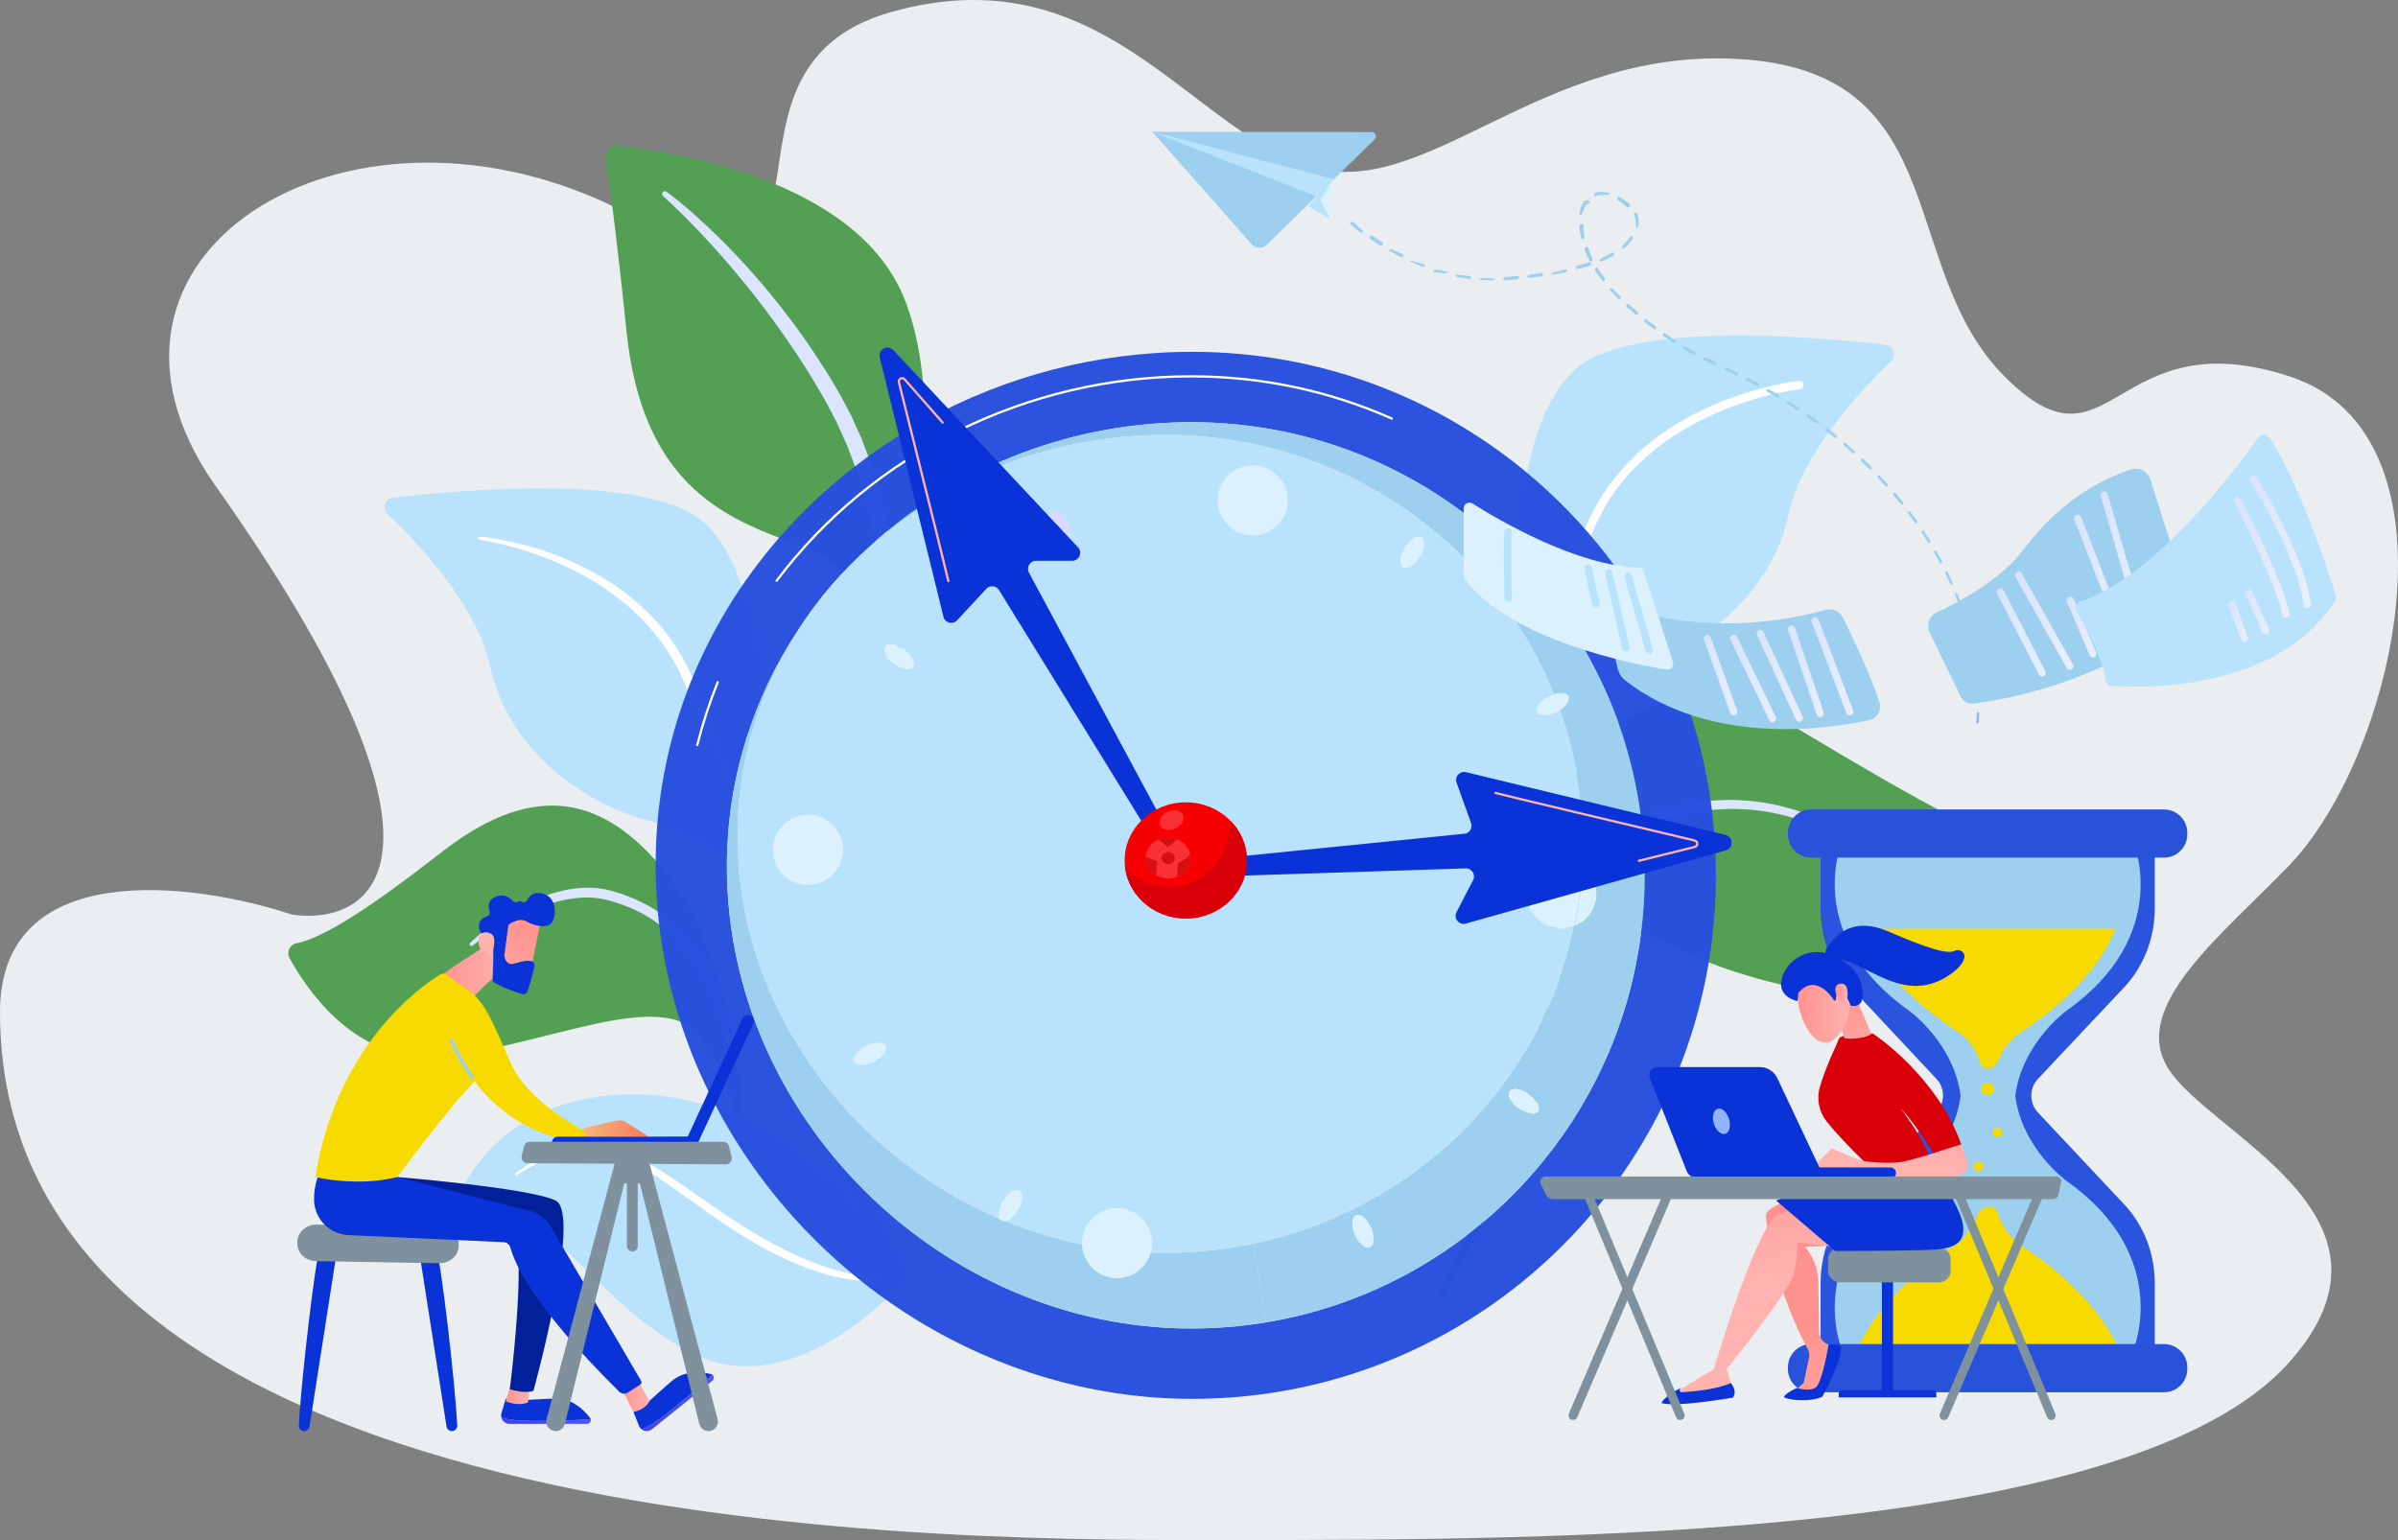 <?xml version="1.0" encoding="UTF-8"?> <svg xmlns="http://www.w3.org/2000/svg" width="660" height="424" viewBox="0 0 660 424" fill="none"><rect x="0" y="0" width="660" height="424" fill="#808080" stroke="none"/> <path d="M0 278.628C0 427.3 272.844 423.994 337.307 423.994C427.255 423.994 586.664 423.994 630.139 374.969C665.899 334.643 607.927 312.385 596.658 294.02C586.164 276.918 611.986 257.107 630.139 238.153C659.622 207.37 679.111 119.58 630.139 103.619C581.167 87.657 581.167 133.262 551.684 103.619C522.201 73.975 537.692 20.959 480.724 16.399C423.757 11.838 392.275 56.873 359.294 45.472C326.313 34.071 302.327 -12.674 245.359 3.287C188.392 19.249 243.36 92.787 168.903 56.873C94.446 20.959 15.491 70.555 58.966 133.262C131.325 235.417 103.441 254.875 80.454 251.835C53.636 242.904 0 235.759 0 278.628Z" fill="#EBEEF0"></path> <path d="M397.652 356.91C397.08 358 395.424 357.196 395.939 356.081C405.8 334.655 402.544 344.168 410.867 325.902C431.675 280.232 423.958 255.009 427.935 229.505C431.914 204 457.209 178.061 495.531 201.076C526.822 219.871 551.678 233.795 564.721 235.922C567.219 236.329 568.208 239.378 566.442 241.182C554.773 253.098 525.124 279.007 493.683 271.916C453.21 262.787 456.072 251.873 444.456 259.674C432.838 267.475 430.016 277.83 424.563 297.197C419.868 313.879 419.519 315.137 397.652 356.91Z" fill="#53A055"></path> <path d="M426.433 280.586C426.192 277.223 426.197 273.962 426.352 270.659C426.518 267.364 426.824 264.075 427.363 260.812C428.439 254.299 430.277 247.83 433.379 241.887C434.941 238.93 436.826 236.12 439.068 233.605C441.31 231.096 443.895 228.862 446.786 227.116C449.669 225.365 452.832 224.094 456.027 223.194C457.611 222.783 459.188 222.343 460.795 222.02C462.39 221.643 464.009 221.375 465.627 221.095C468.872 220.603 472.151 220.284 475.444 220.233C478.739 220.207 482.038 220.437 485.289 220.949C488.542 221.459 491.748 222.241 494.867 223.246C497.985 224.249 501.022 225.452 504.009 226.73C509.979 229.298 515.781 232.101 521.785 234.363C527.772 236.662 533.998 238.292 540.354 239.156L540.359 239.156C540.66 239.197 540.868 239.475 540.829 239.777C540.789 240.074 540.52 240.284 540.227 240.252C533.762 239.553 527.373 238.063 521.237 235.894C515.084 233.761 509.193 231.017 503.239 228.605C497.294 226.183 491.214 224.165 484.943 223.279C481.813 222.829 478.652 222.65 475.489 222.715C472.328 222.806 469.173 223.155 466.043 223.671C464.484 223.964 462.921 224.241 461.376 224.629C459.823 224.962 458.294 225.412 456.757 225.83C453.748 226.711 450.88 227.88 448.236 229.504C442.951 232.757 438.818 237.678 435.938 243.245C433.016 248.817 431.224 254.998 430.173 261.283C429.653 264.431 429.288 267.613 429.097 270.806C428.906 273.988 428.869 277.238 429.055 280.36L429.057 280.411C429.102 281.14 428.549 281.768 427.824 281.811C427.105 281.856 426.484 281.307 426.433 280.586" fill="#DCE5FE"></path> <path d="M244.074 195.286C244.074 195.286 242.07 160.488 225.313 152.495C208.555 144.503 177.659 141.169 172.455 91.392C169.408 62.247 167.646 49.542 166.708 44.014C166.342 41.858 168.129 39.949 170.304 40.178C185.69 41.799 235.875 49.536 248.934 82.289C264.415 121.116 244.074 195.286 244.074 195.286Z" fill="#53A055"></path> <path d="M183.482 52.785C188.535 56.583 193.161 60.814 197.665 65.202L199.342 66.862L200.981 68.555C202.077 69.68 203.171 70.811 204.227 71.976C206.375 74.274 208.417 76.668 210.479 79.045C212.475 81.478 214.496 83.895 216.379 86.421C218.323 88.902 220.146 91.473 221.975 94.041C225.519 99.271 228.997 104.503 231.996 110.129C232.742 111.541 233.509 112.939 234.236 114.357L236.2 118.715L237.181 120.895L238.032 123.125L239.702 127.598L241.124 132.152L241.829 134.431L242.419 136.741C242.806 138.282 243.219 139.815 243.566 141.365L244.501 146.035C246.793 158.528 247.603 171.217 246.391 183.918C246.319 184.668 245.656 185.217 244.91 185.145C244.193 185.076 243.659 184.457 243.683 183.742L243.686 183.656C243.907 177.554 243.713 171.303 243.136 165.161C242.587 159 241.656 152.885 240.441 146.842L239.447 142.327C239.075 140.831 238.656 139.351 238.273 137.86L237.684 135.629L236.983 133.432L235.573 129.041L233.933 124.74L233.12 122.585L232.18 120.49L230.302 116.292C229.606 114.928 228.872 113.586 228.16 112.23C226.791 109.505 225.12 106.877 223.565 104.21C222.792 102.869 221.912 101.597 221.091 100.286C220.244 98.992 219.452 97.662 218.558 96.399C215.136 91.24 211.452 86.263 207.665 81.36C205.727 78.944 203.798 76.516 201.775 74.17C200.791 72.969 199.769 71.807 198.743 70.642L197.208 68.895L195.635 67.182C191.462 62.603 187.099 58.144 182.527 54L182.505 53.981C182.189 53.694 182.164 53.204 182.449 52.886C182.717 52.588 183.167 52.549 183.482 52.785" fill="#DCE5FE"></path> <path d="M248.28 350.358C251.551 352.221 219.03 305.677 212.391 235.392C209.262 202.271 211.81 161.184 194.081 144.165C179.327 130.003 125.732 134.963 108.168 137.025C105.973 137.282 105.068 139.968 106.668 141.488C114.55 148.986 131.315 166.558 134.9 183.423C139.626 205.653 159.572 220.864 177.982 225.805C196.391 230.745 206.533 235.05 213.724 265.358C220.916 295.664 238.984 345.059 248.28 350.358Z" fill="#B9E2FD"></path> <path d="M132.044 147.736C132.044 147.736 132.577 147.775 133.552 147.895C134.531 148.017 135.964 148.202 137.769 148.542C139.576 148.88 141.76 149.343 144.236 149.999C146.71 150.657 149.488 151.475 152.442 152.594C155.398 153.702 158.549 155.058 161.77 156.73C164.986 158.404 168.285 160.377 171.472 162.749C174.657 165.121 177.745 167.863 180.555 170.962C183.355 174.069 185.862 177.535 187.948 181.24L188.713 182.639C188.975 183.102 189.221 183.572 189.436 184.058C189.886 185.027 190.343 185.959 190.769 186.963C191.547 188.88 192.321 190.789 193.09 192.684C194.633 196.47 196.136 200.203 197.576 203.822C198.299 205.63 199.009 207.408 199.705 209.148C200.067 210.011 200.368 210.893 200.675 211.759C200.982 212.625 201.285 213.481 201.584 214.324C202.773 217.701 203.898 220.895 204.935 223.841C205.45 225.316 205.943 226.729 206.412 228.073C206.831 229.433 207.229 230.723 207.603 231.935C208.347 234.36 208.996 236.473 209.53 238.214C210.086 239.945 210.419 241.346 210.684 242.285C210.939 243.228 211.075 243.73 211.075 243.73C211.151 244.012 210.983 244.302 210.7 244.378C210.428 244.45 210.149 244.299 210.06 244.038L210.053 244.018C210.053 244.018 209.887 243.528 209.576 242.608C209.257 241.69 208.827 240.338 208.202 238.632C207.59 236.924 206.847 234.851 205.995 232.472C205.568 231.283 205.115 230.018 204.637 228.685C204.126 227.364 203.589 225.975 203.029 224.525C201.919 221.625 200.715 218.482 199.443 215.159C198.795 213.5 198.193 211.78 197.463 210.053C196.743 208.321 196.009 206.553 195.262 204.755C193.761 201.161 192.226 197.441 190.682 193.655C189.907 191.763 189.126 189.856 188.342 187.942C187.957 187.042 187.493 186.115 187.08 185.197C186.878 184.732 186.645 184.281 186.397 183.839L185.675 182.499C181.741 175.387 176.138 169.265 170.053 164.611C167.013 162.272 163.886 160.243 160.793 158.535C157.701 156.825 154.658 155.413 151.791 154.249C148.92 153.096 146.243 152.136 143.833 151.391C141.426 150.643 139.294 150.091 137.529 149.681C135.763 149.276 134.368 148.989 133.413 148.818C132.456 148.645 131.951 148.581 131.951 148.581C131.718 148.548 131.554 148.336 131.585 148.104C131.615 147.878 131.815 147.719 132.038 147.736H132.044" fill="#FEFEFF"></path> <path d="M378.922 309.043C375.65 310.913 408.172 264.202 414.809 193.663C417.938 160.423 415.39 119.186 433.119 102.108C447.875 87.891 501.469 92.87 519.035 94.939C521.229 95.198 522.133 97.893 520.533 99.421C512.653 106.946 495.887 124.58 492.303 141.506C487.576 163.815 467.631 179.082 449.22 184.041C430.809 188.998 420.669 193.32 413.476 223.735C406.286 254.151 388.217 303.727 378.922 309.043" fill="#B9E2FD"></path> <path d="M416.486 203.081C416.382 203.081 416.276 203.067 416.172 203.037C415.556 202.864 415.199 202.228 415.374 201.616C415.435 201.394 421.866 178.982 436.613 144.613C440.941 134.526 450.52 120.589 471.582 111.469C484.132 106.036 494.683 104.912 495.124 104.867C495.762 104.8 496.33 105.264 496.394 105.893C496.459 106.528 495.998 107.093 495.36 107.157C494.941 107.202 453.184 111.858 438.741 145.517C424.053 179.752 417.661 202.022 417.599 202.243C417.456 202.75 416.992 203.081 416.486 203.081" fill="#FEFEFF"></path> <path d="M217.124 355.833C219.13 356.891 205.823 333.972 204.802 313.78C203.78 293.585 199.228 259.12 181.827 238.503C164.425 217.886 145.369 216.005 121.357 234.748C101.347 250.366 88.866 258.249 81.546 259.714C79.733 260.077 78.808 262.124 79.69 263.75C84.385 272.403 97.659 292.277 119.946 290.877C148.375 289.092 182.829 270.598 193.33 286.028C203.831 301.454 202.482 310.087 202.805 317.397C203.127 324.711 203.846 348.828 217.124 355.833" fill="#53A055"></path> <path d="M129.395 259.597C130.976 258.08 132.652 256.716 134.384 255.398C136.114 254.085 137.897 252.833 139.757 251.693C143.462 249.396 147.42 247.436 151.64 246.085C153.751 245.418 155.926 244.902 158.153 244.617C160.379 244.347 162.656 244.309 164.916 244.589C165.479 244.68 166.047 244.733 166.605 244.858C167.158 244.988 167.731 245.094 168.267 245.247L171.434 246.229L174.533 247.433L177.538 248.875C181.478 250.948 185.041 253.754 188.003 257.054C190.991 260.345 193.32 264.139 195.237 268.064L195.956 269.538C196.202 270.026 196.381 270.543 196.597 271.043C197.004 272.053 197.442 273.056 197.821 274.075L198.882 277.158C199.257 278.177 199.495 279.239 199.797 280.281C200.99 284.451 201.811 288.698 202.512 292.953C202.555 293.212 202.378 293.458 202.118 293.5C201.871 293.54 201.637 293.382 201.577 293.145L201.574 293.128C200.55 288.969 199.572 284.801 198.175 280.775C197.541 278.739 196.739 276.769 195.995 274.784C195.594 273.801 195.137 272.847 194.712 271.878C194.487 271.398 194.298 270.904 194.044 270.441L193.305 269.041C191.349 265.308 188.973 261.813 186.146 258.756C183.315 255.699 179.958 253.181 176.283 251.249L173.464 249.916L170.543 248.801L167.542 247.89C167.044 247.749 166.558 247.656 166.066 247.535C165.575 247.419 165.069 247.372 164.571 247.285C162.563 247.022 160.507 247.036 158.463 247.269C156.417 247.485 154.379 247.913 152.375 248.495C148.362 249.657 144.487 251.392 140.76 253.412C138.905 254.437 137.064 255.505 135.276 256.666C133.494 257.826 131.732 259.053 130.053 260.338L130.04 260.348C129.823 260.514 129.511 260.473 129.345 260.256C129.189 260.054 129.215 259.769 129.395 259.597" fill="#DCE5FE"></path> <path d="M249.29 352.065C249.29 352.065 218.793 388.515 188.76 371.708C160.843 356.083 154.327 332.556 130.02 333.813C127.219 333.958 125.284 331.061 126.49 328.565C131.29 318.628 144.769 299.929 177.856 301.381C222.749 303.354 249.29 352.065 249.29 352.065" fill="#B9E2FD"></path> <path d="M245.883 352.073C243.46 352.746 241.033 352.805 238.603 352.721C236.178 352.616 233.758 352.327 231.393 351.803C226.644 350.821 222.051 349.22 217.63 347.285L214.335 345.782L211.125 344.114C210.044 343.576 209.01 342.957 207.969 342.353C206.929 341.745 205.879 341.151 204.849 340.529C200.766 337.989 196.798 335.279 192.903 332.502C189 329.737 185.18 326.878 181.222 324.287C177.277 321.695 173.185 319.296 168.733 317.953C166.515 317.281 164.22 316.89 161.907 316.848C159.596 316.811 157.276 317.098 155.008 317.655C150.458 318.786 146.215 321.02 142.184 323.519L142.18 323.521C142.037 323.612 141.849 323.566 141.76 323.423C141.675 323.285 141.714 323.105 141.844 323.012C145.753 320.249 149.99 317.816 154.677 316.431C157.014 315.748 159.455 315.342 161.916 315.334C164.375 315.312 166.837 315.669 169.202 316.319C173.948 317.63 178.268 319.993 182.328 322.565C186.394 325.153 190.278 327.95 194.186 330.676C201.972 336.163 209.954 341.326 218.523 345.296C222.809 347.257 227.22 348.956 231.776 350.118C234.05 350.717 236.365 351.134 238.695 351.401C239.861 351.528 241.033 351.595 242.203 351.589C243.364 351.587 244.562 351.525 245.657 351.314L245.703 351.305C245.917 351.263 246.124 351.404 246.165 351.618C246.203 351.82 246.078 352.017 245.883 352.073" fill="#FEFEFF"></path> <g opacity="0.98"> <path d="M328.143 385.124C313.638 385.124 299.511 382.885 286.11 378.745C225.986 360.168 180.451 303.267 180.451 238.176C180.451 203.569 193.318 172.349 214.408 148.106C220.671 140.908 227.658 134.325 235.248 128.451C236.45 127.522 237.673 126.605 238.905 125.709C243.947 122.05 249.233 118.696 254.732 115.671C276.552 103.669 301.714 96.866 328.143 96.866C363.045 96.866 395.048 109.273 419.988 129.916C436.394 143.496 449.74 160.639 458.841 180.163C460.64 184.017 462.27 187.964 463.727 191.995C467.03 201.131 469.438 210.704 470.838 220.592C470.956 221.424 471.065 222.255 471.169 223.092C471.896 228.959 472.272 234.932 472.272 240.995C472.272 249.07 471.607 256.99 470.33 264.703C461.35 318.971 422.056 363.005 370.423 378.821C357.054 382.918 342.854 385.124 328.143 385.124M219.603 173.552C207.272 192.243 200.06 214.449 200.06 238.555C200.06 307.457 259.002 365.752 327.905 365.752C396.805 365.752 452.662 309.898 452.662 240.995C452.662 172.093 396.805 116.235 327.905 116.235C327.871 116.235 327.832 116.235 327.798 116.235C327.787 116.235 327.776 116.235 327.764 116.235C327.739 116.235 327.72 116.235 327.694 116.235C327.683 116.235 327.666 116.235 327.655 116.238C327.633 116.238 327.607 116.238 327.588 116.238C327.574 116.238 327.56 116.238 327.546 116.238C327.526 116.238 327.503 116.238 327.481 116.238C327.467 116.238 327.45 116.238 327.439 116.238C327.416 116.238 327.4 116.238 327.377 116.238C327.363 116.238 327.346 116.238 327.329 116.238C327.313 116.238 327.287 116.238 327.271 116.238C327.256 116.238 327.24 116.238 327.226 116.238C327.206 116.238 327.186 116.238 327.164 116.238C327.15 116.238 327.136 116.238 327.119 116.238C327.099 116.238 327.077 116.238 327.054 116.238C327.043 116.238 327.032 116.238 327.018 116.238C326.993 116.241 326.97 116.241 326.945 116.241C326.934 116.241 326.923 116.241 326.911 116.241C326.886 116.241 326.858 116.241 326.833 116.241C326.822 116.241 326.816 116.241 326.807 116.241C326.777 116.241 326.743 116.241 326.715 116.241C326.709 116.241 326.706 116.241 326.701 116.241C326.625 116.244 326.561 116.244 326.485 116.244C326.482 116.244 326.482 116.244 326.479 116.244C326.445 116.244 326.412 116.244 326.378 116.247C326.372 116.247 326.37 116.247 326.364 116.247C326.336 116.247 326.302 116.247 326.274 116.247C326.266 116.247 326.255 116.247 326.249 116.247C326.221 116.247 326.193 116.247 326.162 116.249C326.156 116.249 326.151 116.249 326.148 116.249C326.114 116.249 326.092 116.249 326.058 116.249C326.05 116.249 326.041 116.249 326.036 116.249C326.005 116.249 325.977 116.249 325.949 116.252C325.943 116.252 325.935 116.252 325.929 116.252C325.901 116.252 325.867 116.252 325.839 116.252C325.834 116.252 325.828 116.252 325.822 116.252C325.792 116.252 325.758 116.255 325.724 116.255C325.721 116.255 325.721 116.255 325.719 116.255C325.682 116.255 325.651 116.255 325.612 116.255C292.672 116.825 262.142 129.585 239.441 150.354C231.788 157.182 225.095 164.978 219.603 173.552" fill="#2750DD"></path> </g> <path d="M191.909 205.419C191.883 205.419 191.857 205.416 191.831 205.409C191.668 205.363 191.572 205.188 191.615 205.017C193.101 199.137 194.999 193.306 197.256 187.685C197.322 187.522 197.501 187.448 197.655 187.515C197.81 187.585 197.882 187.772 197.817 187.936C195.57 193.528 193.682 199.33 192.203 205.182C192.167 205.325 192.044 205.419 191.909 205.419" fill="white"></path> <path d="M213.747 160.207C213.681 160.207 213.614 160.184 213.557 160.142C213.418 160.038 213.39 159.839 213.495 159.698C240.035 124.387 282.787 103.301 327.86 103.301C347.103 103.301 365.717 107.216 383.182 114.935C383.339 115.005 383.412 115.194 383.342 115.354C383.272 115.514 383.087 115.585 382.927 115.517C365.543 107.832 347.016 103.934 327.86 103.934C282.983 103.934 240.42 124.924 213.999 160.08C213.937 160.162 213.843 160.207 213.747 160.207" fill="white"></path> <path d="M327.905 365.752C259.002 365.752 200.06 307.456 200.06 238.554C200.06 214.449 207.271 192.242 219.603 173.552C209.086 189.973 202.976 209.26 202.976 230.119C202.976 276.584 233.296 317.708 275.107 335.525C275.199 335.693 275.314 335.834 275.458 335.943C275.691 336.128 275.971 336.215 276.283 336.215C276.406 336.215 276.532 336.201 276.662 336.176C283.453 338.957 290.539 341.126 297.835 342.608C297.998 347.011 301.194 350.87 305.71 351.695C306.293 351.802 306.874 351.852 307.447 351.852C311.704 351.852 315.518 349.007 316.682 344.842C318.035 344.89 319.39 344.915 320.751 344.915C329.072 344.915 337.185 344.048 345.006 342.401L348.379 364.071C407.539 354.302 452.662 302.921 452.662 240.995C452.662 172.093 396.805 116.235 327.905 116.235C327.871 116.235 327.832 116.235 327.798 116.235C327.832 116.235 327.871 116.235 327.905 116.235C396.805 116.235 452.662 172.093 452.662 240.995C452.662 309.898 396.805 365.752 327.905 365.752M239.441 150.354C262.142 129.585 292.671 116.824 325.612 116.255C292.885 116.819 262.549 129.422 239.894 149.95C239.744 150.085 239.59 150.219 239.441 150.354M325.612 116.255C325.651 116.255 325.682 116.255 325.718 116.255C325.682 116.255 325.648 116.255 325.612 116.255ZM325.724 116.255C325.758 116.255 325.791 116.252 325.822 116.252C325.791 116.252 325.755 116.255 325.724 116.255ZM325.839 116.252C325.867 116.252 325.901 116.252 325.929 116.252C325.898 116.252 325.87 116.252 325.839 116.252ZM325.949 116.252C325.977 116.249 326.005 116.249 326.036 116.249C326.005 116.249 325.977 116.249 325.949 116.252ZM326.058 116.249C326.092 116.249 326.114 116.249 326.148 116.249C326.114 116.249 326.089 116.249 326.058 116.249ZM326.162 116.249C326.193 116.246 326.221 116.246 326.249 116.246C326.221 116.246 326.193 116.246 326.162 116.249ZM326.274 116.246C326.302 116.246 326.336 116.246 326.364 116.246C326.336 116.246 326.302 116.246 326.274 116.246ZM326.378 116.246C326.412 116.243 326.445 116.243 326.479 116.243C326.445 116.243 326.412 116.243 326.378 116.246ZM326.485 116.243C326.56 116.243 326.625 116.243 326.701 116.241C326.628 116.243 326.558 116.243 326.485 116.243ZM326.715 116.241C326.743 116.241 326.776 116.241 326.807 116.241C326.776 116.241 326.743 116.241 326.715 116.241ZM326.833 116.241C326.858 116.241 326.886 116.241 326.911 116.241C326.883 116.241 326.858 116.241 326.833 116.241ZM326.945 116.241C326.97 116.241 326.993 116.241 327.018 116.238C326.995 116.241 326.967 116.241 326.945 116.241ZM327.054 116.238C327.077 116.238 327.099 116.238 327.119 116.238C327.099 116.238 327.077 116.238 327.054 116.238ZM327.164 116.238C327.186 116.238 327.206 116.238 327.225 116.238C327.206 116.238 327.186 116.238 327.164 116.238ZM327.27 116.238C327.287 116.238 327.312 116.238 327.329 116.238C327.31 116.238 327.293 116.238 327.27 116.238ZM327.377 116.238C327.399 116.238 327.416 116.238 327.439 116.238C327.416 116.238 327.399 116.238 327.377 116.238ZM327.481 116.238C327.503 116.238 327.526 116.238 327.545 116.238C327.523 116.238 327.503 116.238 327.481 116.238ZM327.587 116.238C327.607 116.238 327.632 116.238 327.655 116.238C327.632 116.238 327.61 116.238 327.587 116.238ZM327.694 116.235C327.719 116.235 327.739 116.235 327.764 116.235C327.739 116.235 327.717 116.235 327.694 116.235Z" fill="#9CD0EE"></path> <path d="M348.379 364.071L345.006 342.4C389.38 333.061 424.242 298.622 433.349 254.997C436.742 253.675 439.228 250.473 439.452 246.602C439.652 243.218 438.072 240.141 435.524 238.28C435.627 236.306 435.681 234.322 435.681 232.322C435.681 219.41 433.464 207.005 429.378 195.455C431.078 194.323 432.069 192.828 431.685 191.799C431.438 191.137 430.671 190.801 429.647 190.801C429.078 190.801 428.426 190.906 427.742 191.117C410.954 149.316 369.379 119.729 320.751 119.729C289.905 119.729 261.228 131.111 239.894 149.95C262.549 129.422 292.885 116.819 325.612 116.255C325.648 116.255 325.682 116.255 325.719 116.255C325.721 116.255 325.721 116.255 325.724 116.255C325.755 116.255 325.792 116.252 325.822 116.252C325.828 116.252 325.834 116.252 325.839 116.252C325.87 116.252 325.898 116.252 325.929 116.252C325.935 116.252 325.943 116.252 325.949 116.252C325.977 116.249 326.005 116.249 326.036 116.249C326.041 116.249 326.05 116.249 326.058 116.249C326.089 116.249 326.114 116.249 326.148 116.249C326.151 116.249 326.156 116.249 326.162 116.249C326.193 116.246 326.221 116.246 326.249 116.246C326.255 116.246 326.266 116.246 326.274 116.246C326.302 116.246 326.336 116.246 326.364 116.246C326.37 116.246 326.372 116.246 326.378 116.246C326.412 116.243 326.445 116.243 326.479 116.243C326.482 116.243 326.482 116.243 326.485 116.243C326.558 116.243 326.628 116.243 326.701 116.241C326.706 116.241 326.709 116.241 326.715 116.241C326.743 116.241 326.777 116.241 326.807 116.241C326.816 116.241 326.821 116.241 326.833 116.241C326.858 116.241 326.883 116.241 326.911 116.241C326.922 116.241 326.934 116.241 326.945 116.241C326.967 116.241 326.995 116.241 327.018 116.238C327.032 116.238 327.043 116.238 327.054 116.238C327.077 116.238 327.099 116.238 327.119 116.238C327.136 116.238 327.15 116.238 327.164 116.238C327.186 116.238 327.206 116.238 327.226 116.238C327.24 116.238 327.256 116.238 327.27 116.238C327.293 116.238 327.31 116.238 327.329 116.238C327.346 116.238 327.363 116.238 327.377 116.238C327.4 116.238 327.416 116.238 327.439 116.238C327.45 116.238 327.467 116.238 327.481 116.238C327.503 116.238 327.523 116.238 327.545 116.238C327.56 116.238 327.574 116.238 327.588 116.238C327.61 116.238 327.632 116.238 327.655 116.238C327.666 116.235 327.683 116.235 327.694 116.235C327.717 116.235 327.739 116.235 327.764 116.235C327.776 116.235 327.787 116.235 327.798 116.235C327.832 116.235 327.871 116.235 327.905 116.235C396.805 116.235 452.662 172.093 452.662 240.995C452.662 302.921 407.539 354.302 348.379 364.071M373.746 334.464C373.617 334.464 373.487 334.481 373.367 334.518C372.09 334.899 371.846 337.206 372.822 339.67C373.706 341.898 375.286 343.489 376.524 343.489C376.656 343.489 376.782 343.472 376.903 343.436C378.18 343.054 378.424 340.747 377.447 338.286C376.563 336.058 374.983 334.464 373.746 334.464ZM417.013 299.804C416.404 299.804 415.905 299.969 415.593 300.314C414.701 301.305 415.689 303.401 417.802 305.001C419.177 306.039 420.689 306.612 421.823 306.612C422.432 306.612 422.932 306.446 423.246 306.101C424.138 305.113 423.148 303.014 421.037 301.417C419.66 300.376 418.15 299.804 417.013 299.804Z" fill="#9CD0EE"></path> <path d="M320.751 344.915C319.39 344.915 318.035 344.89 316.682 344.842C316.764 344.559 316.831 344.267 316.884 343.972C317.836 338.752 314.378 333.749 309.161 332.797C308.578 332.691 307.997 332.637 307.424 332.637C302.875 332.637 298.834 335.884 297.987 340.52C297.857 341.222 297.81 341.921 297.835 342.608C290.539 341.126 283.453 338.957 276.661 336.176C277.703 335.968 278.979 334.958 279.984 333.426C281.435 331.212 281.763 328.748 280.717 327.923C280.486 327.74 280.203 327.653 279.892 327.653C278.797 327.653 277.321 328.717 276.193 330.44C274.936 332.357 274.52 334.459 275.107 335.525C233.296 317.708 202.976 276.584 202.976 230.119C202.976 209.26 209.086 189.973 219.603 173.552C225.095 164.978 231.788 157.182 239.441 150.354C239.59 150.219 239.744 150.085 239.894 149.95C261.228 131.111 289.904 119.729 320.751 119.729C369.379 119.729 410.954 149.316 427.742 191.117C427.34 191.241 426.925 191.402 426.51 191.6C424.119 192.739 422.558 194.674 423.024 195.923C423.271 196.585 424.04 196.921 425.062 196.921C425.968 196.921 427.076 196.657 428.199 196.122C428.62 195.921 429.016 195.697 429.378 195.455C433.464 207.005 435.681 219.41 435.681 232.322C435.681 234.322 435.627 236.306 435.523 238.281C434.084 237.23 432.335 236.566 430.422 236.455C430.234 236.444 430.043 236.438 429.855 236.438C424.806 236.438 420.574 240.38 420.277 245.486C419.968 250.782 424.012 255.325 429.307 255.633C429.495 255.644 429.686 255.649 429.874 255.649C431.095 255.649 432.268 255.419 433.349 254.997C424.242 298.622 389.379 333.061 345.006 342.401C337.185 344.048 329.072 344.915 320.751 344.915M241.726 287.085C240.819 287.085 239.711 287.349 238.588 287.885C236.196 289.022 234.635 290.958 235.102 292.207C235.349 292.869 236.117 293.206 237.14 293.206C238.046 293.206 239.154 292.939 240.277 292.406C242.669 291.267 244.23 289.331 243.763 288.082C243.516 287.422 242.749 287.085 241.726 287.085ZM222.345 224.36C217.296 224.36 213.062 228.302 212.764 233.408C212.456 238.704 216.499 243.247 221.795 243.555C221.985 243.566 222.174 243.572 222.362 243.572C227.412 243.572 231.645 239.63 231.942 234.524C232.25 229.228 228.207 224.685 222.912 224.377C222.722 224.366 222.533 224.36 222.345 224.36ZM244.964 177.394C244.356 177.394 243.855 177.559 243.543 177.904C242.65 178.894 243.639 180.991 245.752 182.589C247.127 183.629 248.639 184.201 249.774 184.201C250.383 184.201 250.883 184.036 251.195 183.691C252.088 182.701 251.099 180.604 248.986 179.006C247.611 177.966 246.099 177.394 244.964 177.394ZM390.505 147.792C389.41 147.792 387.934 148.855 386.806 150.578C385.352 152.793 385.024 155.257 386.071 156.082C386.304 156.267 386.584 156.354 386.896 156.354C387.99 156.354 389.466 155.287 390.597 153.564C392.048 151.35 392.377 148.886 391.33 148.061C391.1 147.879 390.816 147.792 390.505 147.792ZM290.264 140.515C290.135 140.515 290.008 140.532 289.885 140.568C288.608 140.95 288.364 143.257 289.34 145.721C290.224 147.949 291.804 149.54 293.042 149.54C293.171 149.54 293.3 149.523 293.421 149.487C294.698 149.105 294.942 146.798 293.965 144.337C293.081 142.109 291.501 140.515 290.264 140.515ZM344.773 128.159C340.224 128.159 336.18 131.403 335.336 136.039C334.381 141.259 337.839 146.26 343.059 147.214C343.642 147.32 344.22 147.371 344.796 147.371C349.345 147.371 353.386 144.124 354.233 139.491C355.185 134.271 351.727 129.27 346.51 128.316C345.927 128.209 345.346 128.159 344.773 128.159Z" fill="#B9E2FD"></path> <path d="M293.042 149.54C291.804 149.54 290.224 147.949 289.34 145.721C288.364 143.257 288.608 140.95 289.885 140.568C290.008 140.532 290.134 140.515 290.264 140.515C291.501 140.515 293.081 142.109 293.965 144.337C294.942 146.798 294.698 149.105 293.421 149.487C293.3 149.523 293.171 149.54 293.042 149.54Z" fill="url(#paint0_linear_203_1483)"></path> <path d="M276.283 336.215C275.971 336.215 275.69 336.128 275.457 335.943C275.314 335.834 275.199 335.693 275.107 335.525C275.623 335.747 276.142 335.963 276.661 336.176C276.532 336.201 276.406 336.215 276.283 336.215Z" fill="url(#paint1_linear_203_1483)"></path> <path d="M222.115 243.596V243.568H221.526V243.54H221.302V243.512H221.077V243.484H220.853V243.456H220.712V243.428H220.572V243.4H220.432V243.372H220.319V243.344H220.179V243.316H220.039V243.288H219.926V243.259H219.814V243.231H219.73V243.203H219.646V243.175H219.534V243.147H219.449V243.119H219.365V243.091H219.281V243.063H219.197V243.035H219.113V243.007H219.028V242.979H218.944V242.951H218.86V242.923H218.804V242.895H218.748V242.867H218.692V242.839H218.607V242.81H218.551V242.782H218.495V242.754H218.411V242.726H218.355V242.698H218.299V242.67H218.215V242.642H218.158V242.614H218.102V242.586H218.046V242.558H217.99V242.53H217.934V242.502H217.906V242.474H217.85V242.446H217.794V242.418H217.738V242.39H217.681V242.361H217.653V242.333H217.597V242.305H217.541V242.277H217.485V242.249H217.429V242.221H217.401V242.193H217.345V242.165H217.289V242.137H217.232V242.109H217.204V242.081H217.176V242.053H217.12V242.025H217.092V241.997H217.036V241.969H217.008V241.941H216.952V241.912H216.924V241.884H216.868V241.856H216.84V241.828H216.811V241.8H216.755V241.772H216.727V241.744H216.671V241.716H216.643V241.688H216.587V241.66H216.559V241.632H216.503V241.604H216.475V241.576H216.447V241.548H216.419V241.52H216.391V241.491H216.334V241.463H216.306V241.435H216.278V241.407H216.25V241.379H216.222V241.351H216.194V241.323H216.138V241.295H216.11V241.267H216.082V241.239H216.054V241.211H216.026V241.183H215.97V241.155H215.941V241.127H215.913V241.099H215.885V241.071H215.857V241.042H215.801V241.014H215.773V240.986H215.745V240.93H215.717V240.902H215.689V240.874H215.661V240.846H215.633V240.818H215.605V240.79H215.577V240.762H215.549V240.734H215.521V240.706H215.492V240.678H215.464V240.65H215.436V240.622H215.408V240.593H215.38V240.565H215.352V240.537H215.324V240.509H215.296V240.481H215.268V240.453H215.24V240.425H215.212V240.397H215.184V240.369H215.156V240.341H215.128V240.313H215.1V240.257H215.072V240.229H215.043V240.201H215.015V240.173H214.987V240.116H214.959V240.088H214.931V240.06H214.903V240.032H214.875V240.004H214.847V239.948H214.819V239.92H214.791V239.892H214.763V239.864H214.735V239.808H214.707V239.78H214.679V239.752H214.651V239.724H214.623V239.667H214.594V239.639H214.566V239.611H214.538V239.555H214.51V239.527H214.482V239.471H214.454V239.443H214.426V239.387H214.398V239.331H214.37V239.303H214.342V239.246H214.314V239.218H214.286V239.162H214.258V239.134H214.23V239.078H214.202V239.05H214.174V238.994H214.145V238.966H214.117V238.91H214.089V238.882H214.061V238.826H214.033V238.769H214.005V238.713H213.977V238.657H213.949V238.601H213.921V238.573H213.893V238.517H213.865V238.461H213.837V238.405H213.809V238.348H213.781V238.292H213.753V238.236H213.725V238.18H213.696V238.124H213.668V238.096H213.64V238.012H213.612V237.956H213.584V237.899H213.556V237.815H213.528V237.759H213.5V237.675H213.472V237.619H213.444V237.535H213.416V237.478H213.388V237.422H213.36V237.338H213.332V237.282H213.304V237.198H213.276V237.114H213.247V237.029H213.219V236.917H213.191V236.833H213.163V236.749H213.135V236.637H213.107V236.552H213.079V236.468H213.051V236.356H213.023V236.272H212.995V236.131H212.967V235.991H212.939V235.823H212.911V235.682H212.883V235.542H212.855V235.402H212.826V235.149H212.798V234.841H212.77V234.56H212.742V233.297H212.77V232.988H212.798V232.764H212.826V232.539H212.855V232.371H212.883V232.231H212.911V232.09H212.939V231.95H212.967V231.838H212.995V231.698H213.023V231.557H213.051V231.473H213.079V231.361H213.107V231.277H213.135V231.192H213.163V231.108H213.191V230.996H213.219V230.912H213.247V230.828H213.276V230.743H213.304V230.659H213.332V230.575H213.36V230.519H213.388V230.463H213.416V230.379H213.444V230.322H213.472V230.238H213.5V230.182H213.528V230.126H213.556V230.042H213.584V229.986H213.612V229.901H213.64V229.845H213.668V229.789H213.696V229.733H213.725V229.677H213.753V229.621H213.781V229.593H213.809V229.537H213.837V229.481H213.865V229.424H213.893V229.368H213.921V229.312H213.949V229.256H213.977V229.2H214.005V229.172H214.033V229.116H214.061V229.06H214.089V229.003H214.117V228.975H214.145V228.919H214.174V228.891H214.202V228.835H214.23V228.807H214.258V228.751H214.286V228.723H214.314V228.667H214.342V228.639H214.37V228.583H214.398V228.554H214.426V228.498H214.454V228.47H214.482V228.414H214.51V228.386H214.538V228.33H214.566V228.302H214.594V228.246H214.623V228.218H214.651V228.19H214.679V228.162H214.707V228.105H214.735V228.077H214.763V228.049H214.791V228.021H214.819V227.965H214.847V227.937H214.875V227.909H214.903V227.881H214.931V227.825H214.959V227.797H214.987V227.769H215.015V227.741H215.043V227.684H215.072V227.656H215.1V227.628H215.128V227.6H215.156V227.572H215.184V227.544H215.212V227.516H215.24V227.488H215.268V227.46H215.296V227.432H215.324V227.376H215.352V227.348H215.38V227.32H215.408V227.292H215.436V227.264H215.464V227.235H215.492V227.207H215.521V227.179H215.549V227.151H215.577V227.123H215.605V227.095H215.633V227.067H215.661V227.039H215.689V227.011H215.717V226.983H215.745V226.955H215.773V226.927H215.801V226.899H215.829V226.871H215.885V226.843H215.913V226.815H215.941V226.786H215.97V226.758H215.998V226.73H216.026V226.702H216.082V226.674H216.11V226.646H216.138V226.618H216.166V226.59H216.194V226.562H216.222V226.534H216.278V226.506H216.306V226.478H216.334V226.45H216.362V226.422H216.391V226.394H216.419V226.366H216.475V226.337H216.503V226.309H216.559V226.281H216.587V226.253H216.615V226.225H216.671V226.197H216.699V226.169H216.755V226.141H216.783V226.113H216.84V226.085H216.868V226.057H216.896V226.029H216.952V226.001H216.98V225.973H217.036V225.945H217.064V225.917H217.092V225.888H217.148V225.86H217.176V225.832H217.232V225.804H217.289V225.776H217.345V225.748H217.373V225.72H217.429V225.692H217.485V225.664H217.541V225.636H217.569V225.608H217.625V225.58H217.681V225.552H217.709V225.524H217.766V225.496H217.822V225.468H217.878V225.439H217.906V225.411H217.962V225.383H218.046V225.355H218.102V225.327H218.158V225.299H218.215V225.271H218.271V225.243H218.327V225.215H218.411V225.187H218.467V225.159H218.523V225.131H218.579V225.103H218.636V225.075H218.72V225.047H218.776V225.019H218.86V224.99H218.944V224.962H219V224.934H219.085V224.906H219.169V224.878H219.253V224.85H219.337V224.822H219.421V224.794H219.505V224.766H219.562V224.738H219.674V224.71H219.786V224.682H219.898V224.654H220.011V224.626H220.123V224.598H220.235V224.569H220.375V224.541H220.488V224.513H220.656V224.485H220.853V224.457H221.049V224.429H221.245V224.401H221.47V224.373H221.891V224.345H222.845V224.373H223.238V224.401H223.462V224.429H223.687V224.457H223.911V224.485H224.052V224.513H224.164V224.541H224.304V224.569H224.445V224.598H224.557V224.626H224.697V224.654H224.837V224.682H224.922V224.71H225.006V224.738H225.09V224.766H225.202V224.794H225.286V224.822H225.371V224.85H225.455V224.878H225.539V224.906H225.623V224.934H225.707V224.962H225.792V224.99H225.848V225.019H225.932V225.047H225.988V225.075H226.044V225.103H226.1V225.131H226.184V225.159H226.241V225.187H226.297V225.215H226.381V225.243H226.437V225.271H226.493V225.299H226.577V225.327H226.634V225.355H226.69V225.383H226.718V225.411H226.774V225.439H226.83V225.468H226.886V225.496H226.942V225.524H226.97V225.552H227.026V225.58H227.083V225.608H227.139V225.636H227.195V225.664H227.223V225.692H227.279V225.72H227.335V225.748H227.391V225.776H227.447V225.804H227.475V225.832H227.503V225.86H227.56V225.888H227.588V225.917H227.644V225.945H227.672V225.973H227.728V226.001H227.756V226.029H227.812V226.057H227.84V226.085H227.868V226.113H227.924V226.141H227.952V226.169H228.009V226.197H228.037V226.225H228.093V226.253H228.121V226.281H228.177V226.309H228.205V226.337H228.233V226.366H228.261V226.394H228.317V226.422H228.345V226.45H228.373V226.478H228.401V226.506H228.43V226.534H228.458V226.562H228.514V226.59H228.542V226.618H228.57V226.646H228.598V226.674H228.626V226.702H228.682V226.73H228.71V226.758H228.738V226.786H228.766V226.815H228.794V226.843H228.85V226.871H228.879V226.899H228.907V226.927H228.935V226.955H228.963V226.983H228.991V227.011H229.019V227.039H229.047V227.067H229.075V227.095H229.103V227.123H229.131V227.151H229.159V227.179H229.187V227.207H229.215V227.235H229.243V227.264H229.271V227.292H229.299V227.32H229.328V227.348H229.356V227.404H229.384V227.432H229.412V227.46H229.44V227.488H229.468V227.516H229.496V227.544H229.524V227.572H229.552V227.6H229.58V227.628H229.608V227.656H229.636V227.713H229.664V227.741H229.692V227.769H229.72V227.797H229.749V227.825H229.777V227.881H229.805V227.909H229.833V227.937H229.861V227.965H229.889V228.021H229.917V228.049H229.945V228.077H229.973V228.105H230.001V228.162H230.029V228.19H230.057V228.218H230.085V228.246H230.113V228.302H230.141V228.33H230.169V228.386H230.198V228.414H230.226V228.47H230.254V228.498H230.282V228.554H230.31V228.583H230.338V228.639H230.366V228.667H230.394V228.723H230.422V228.751H230.45V228.807H230.478V228.835H230.506V228.891H230.534V228.919H230.562V228.975H230.59V229.003H230.618V229.06H230.647V229.116H230.675V229.172H230.703V229.228H230.731V229.256H230.759V229.312H230.787V229.368H230.815V229.424H230.843V229.481H230.871V229.537H230.899V229.593H230.927V229.649H230.955V229.705H230.983V229.733H231.011V229.789H231.039V229.845H231.067V229.901H231.096V229.986H231.124V230.042H231.152V230.126H231.18V230.182H231.208V230.266H231.236V230.322H231.264V230.379H231.292V230.463H231.32V230.519H231.348V230.603H231.376V230.659H231.404V230.743H231.432V230.828H231.46V230.912H231.488V230.996H231.516V231.108H231.545V231.192H231.573V231.277H231.601V231.389H231.629V231.473H231.657V231.557H231.685V231.669H231.713V231.81H231.741V231.95H231.769V232.09H231.797V232.259H231.825V232.399H231.853V232.539H231.881V232.792H231.909V233.101H231.937V233.409H231.965V234.616H231.937V234.925H231.909V235.149H231.881V235.374H231.853V235.57H231.825V235.682H231.797V235.823H231.769V235.963H231.741V236.103H231.713V236.244H231.685V236.384H231.657V236.468H231.629V236.552H231.601V236.637H231.573V236.749H231.545V236.833H231.516V236.917H231.488V237.001H231.46V237.114H231.432V237.198H231.404V237.282H231.376V237.338H231.348V237.422H231.32V237.478H231.292V237.535H231.264V237.619H231.236V237.675H231.208V237.759H231.18V237.815H231.152V237.871H231.124V237.956H231.096V238.012H231.067V238.096H231.039V238.152H231.011V238.18H230.983V238.236H230.955V238.292H230.927V238.348H230.899V238.405H230.871V238.461H230.843V238.517H230.815V238.573H230.787V238.601H230.759V238.657H230.731V238.713H230.703V238.769H230.675V238.826H230.647V238.882H230.618V238.91H230.59V238.966H230.562V238.994H230.534V239.05H230.506V239.078H230.478V239.134H230.45V239.162H230.422V239.218H230.394V239.275H230.366V239.303H230.338V239.359H230.31V239.387H230.282V239.443H230.254V239.471H230.226V239.527H230.198V239.555H230.169V239.611H230.141V239.639H230.113V239.667H230.085V239.724H230.057V239.752H230.029V239.78H230.001V239.808H229.973V239.864H229.945V239.892H229.917V239.92H229.889V239.948H229.861V240.004H229.833V240.032H229.805V240.06H229.777V240.088H229.749V240.144H229.72V240.173H229.692V240.201H229.664V240.229H229.636V240.257H229.608V240.313H229.58V240.341H229.552V240.369H229.524V240.397H229.496V240.425H229.468V240.453H229.44V240.481H229.412V240.509H229.384V240.537H229.356V240.565H229.328V240.593H229.299V240.622H229.271V240.65H229.243V240.678H229.215V240.706H229.187V240.734H229.159V240.762H229.131V240.79H229.103V240.818H229.075V240.874H229.047V240.902H229.019V240.93H228.991V240.958H228.963V240.986H228.907V241.014H228.879V241.042H228.85V241.071H228.822V241.099H228.794V241.127H228.766V241.155H228.71V241.183H228.682V241.211H228.654V241.239H228.626V241.267H228.598V241.295H228.57V241.323H228.514V241.351H228.486V241.379H228.458V241.407H228.43V241.435H228.401V241.463H228.373V241.491H228.317V241.52H228.289V241.548H228.261V241.576H228.233V241.604H228.177V241.632H228.149V241.66H228.093V241.688H228.065V241.716H228.037V241.744H227.981V241.772H227.952V241.8H227.896V241.828H227.868V241.856H227.84V241.884H227.784V241.912H227.756V241.941H227.7V241.969H227.672V241.997H227.644V242.025H227.588V242.053H227.56V242.081H227.503V242.109H227.447V242.137H227.419V242.165H227.363V242.193H227.307V242.221H227.251V242.249H227.223V242.277H227.167V242.305H227.111V242.333H227.054V242.361H227.026V242.39H226.97V242.418H226.914V242.446H226.886V242.474H226.83V242.502H226.774V242.53H226.718V242.558H226.662V242.586H226.605V242.614H226.521V242.642H226.465V242.67H226.409V242.698H226.353V242.726H226.297V242.754H226.213V242.782H226.156V242.81H226.1V242.839H226.044V242.867H225.988V242.895H225.904V242.923H225.82V242.951H225.735V242.979H225.679V243.007H225.595V243.035H225.511V243.063H225.427V243.091H225.343V243.119H225.258V243.147H225.174V243.175H225.118V243.203H224.978V243.231H224.866V243.259H224.753V243.288H224.641V243.316H224.529V243.344H224.417V243.372H224.304V243.4H224.164V243.428H223.996V243.456H223.799V243.484H223.603V243.512H223.406V243.54H223.098V243.568H222.649V243.596" fill="#DCF1FE"></path> <path d="M433.349 254.997C434.485 249.557 435.22 243.976 435.524 238.28C438.072 240.141 439.652 243.218 439.452 246.602C439.228 250.473 436.741 253.675 433.349 254.997Z" fill="#DCF1FE"></path> <path d="M429.874 255.649C429.686 255.649 429.496 255.644 429.307 255.633C424.012 255.325 419.968 250.782 420.277 245.486C420.574 240.38 424.806 236.438 429.855 236.438C430.043 236.438 430.234 236.444 430.422 236.455C432.335 236.566 434.084 237.229 435.523 238.28C435.22 243.975 434.485 249.557 433.349 254.997C432.268 255.418 431.095 255.649 429.874 255.649Z" fill="#DCF1FE"></path> <path d="M307.447 351.852C306.874 351.852 306.293 351.801 305.71 351.695C301.194 350.87 297.998 347.011 297.835 342.608C303.984 343.854 310.278 344.615 316.682 344.842C315.518 349.006 311.704 351.852 307.447 351.852Z" fill="#DCF1FE"></path> <path d="M316.682 344.842C310.278 344.615 303.984 343.854 297.835 342.608C297.81 341.921 297.857 341.222 297.987 340.52C298.834 335.884 302.875 332.637 307.424 332.637C307.997 332.637 308.578 332.691 309.161 332.797C314.378 333.749 317.836 338.752 316.884 343.972C316.831 344.267 316.764 344.559 316.682 344.842" fill="#DCF1FE"></path> <path d="M344.796 147.371C344.22 147.371 343.642 147.32 343.059 147.214C337.839 146.26 334.382 141.259 335.336 136.039C336.18 131.403 340.224 128.159 344.773 128.159C345.346 128.159 345.927 128.209 346.51 128.316C351.727 129.27 355.185 134.271 354.233 139.491C353.386 144.124 349.345 147.371 344.796 147.371Z" fill="#DCF1FE"></path> <path d="M376.524 343.489C375.286 343.489 373.706 341.898 372.822 339.67C371.845 337.206 372.09 334.899 373.367 334.518C373.487 334.481 373.616 334.464 373.745 334.464C374.983 334.464 376.563 336.058 377.447 338.286C378.423 340.747 378.179 343.054 376.902 343.436C376.782 343.472 376.656 343.489 376.524 343.489Z" fill="#DCF1FE"></path> <path d="M421.823 306.612C420.689 306.612 419.177 306.039 417.802 305.001C415.688 303.401 414.701 301.305 415.593 300.314C415.904 299.969 416.404 299.804 417.013 299.804C418.149 299.804 419.659 300.376 421.037 301.417C423.148 303.014 424.138 305.113 423.246 306.101C422.931 306.446 422.432 306.612 421.823 306.612Z" fill="#DCF1FE"></path> <path d="M249.774 184.201C248.639 184.201 247.127 183.629 245.752 182.589C243.639 180.991 242.65 178.894 243.543 177.904C243.855 177.559 244.356 177.394 244.964 177.394C246.099 177.394 247.611 177.966 248.986 179.006C251.099 180.604 252.088 182.701 251.195 183.691C250.883 184.036 250.383 184.201 249.774 184.201Z" fill="#DCF1FE"></path> <path d="M429.378 195.455C428.861 193.995 428.317 192.549 427.741 191.117C428.426 190.906 429.077 190.801 429.647 190.801C430.671 190.801 431.437 191.137 431.684 191.799C432.069 192.828 431.078 194.323 429.378 195.455Z" fill="#DCF1FE"></path> <path d="M425.062 196.921C424.04 196.921 423.271 196.585 423.024 195.923C422.558 194.674 424.119 192.739 426.51 191.6C426.925 191.402 427.34 191.241 427.742 191.117C428.317 192.549 428.861 193.995 429.378 195.455C429.016 195.697 428.62 195.921 428.199 196.122C427.076 196.657 425.968 196.921 425.062 196.921Z" fill="#DCF1FE"></path> <path d="M237.14 293.206C236.116 293.206 235.349 292.869 235.102 292.207C234.635 290.958 236.196 289.022 238.588 287.885C239.711 287.349 240.819 287.085 241.725 287.085C242.748 287.085 243.516 287.422 243.763 288.082C244.23 289.331 242.669 291.267 240.277 292.406C239.154 292.939 238.046 293.206 237.14 293.206Z" fill="#DCF1FE"></path> <path d="M386.896 156.354C386.585 156.354 386.304 156.267 386.071 156.082C385.024 155.257 385.353 152.793 386.806 150.579C387.934 148.855 389.411 147.792 390.505 147.792C390.816 147.792 391.1 147.879 391.33 148.061C392.377 148.886 392.048 151.35 390.598 153.564C389.467 155.288 387.991 156.354 386.896 156.354Z" fill="#DCF1FE"></path> <path d="M276.661 336.176C276.142 335.963 275.623 335.747 275.107 335.525C274.52 334.459 274.935 332.357 276.193 330.44C277.321 328.717 278.797 327.653 279.891 327.653C280.203 327.653 280.486 327.74 280.716 327.923C281.763 328.748 281.435 331.212 279.984 333.426C278.979 334.958 277.702 335.969 276.661 336.176" fill="#DCF1FE"></path> <path d="M324.012 233.602L283.197 157.65C282.406 156.18 283.472 154.395 285.142 154.395H295.079C297.013 154.395 298.015 152.088 296.693 150.676L245.895 96.411C244.341 94.75 241.595 96.24 242.138 98.446L259.663 169.8C260.082 171.507 262.231 172.064 263.427 170.775L271.461 162.115C272.455 161.043 274.195 161.214 274.961 162.457L320.187 235.807C320.819 236.828 322.149 237.16 323.184 236.554C324.209 235.953 324.576 234.649 324.012 233.602" fill="#0933D6"></path> <path d="M261.018 160.299C260.862 160.299 260.727 160.187 260.705 160.027C260.61 159.427 255.528 138.98 247.109 105.329C246.969 104.774 247.217 104.218 247.726 103.952C248.237 103.682 248.836 103.794 249.217 104.227L259.677 116.122C259.792 116.252 259.779 116.454 259.648 116.569C259.518 116.684 259.318 116.67 259.203 116.538L248.743 104.645C248.515 104.387 248.22 104.406 248.02 104.51C247.821 104.614 247.638 104.844 247.721 105.178C251.781 121.401 261.233 159.213 261.331 159.943C261.354 160.117 261.233 160.274 261.06 160.296L261.018 160.299" fill="url(#paint2_linear_203_1483)"></path> <path d="M328.048 241.531L403.45 239.079C405.12 239.054 406.215 240.821 405.446 242.303L400.874 251.126C399.985 252.843 401.573 254.793 403.434 254.269L474.986 234.128C477.175 233.512 477.116 230.389 474.905 229.855L403.49 212.593C401.781 212.18 400.296 213.832 400.891 215.486L404.884 226.605C405.378 227.979 404.427 229.446 402.971 229.554L327.849 237.12C326.653 237.209 325.747 238.238 325.809 239.436C325.87 240.623 326.858 241.549 328.048 241.531" fill="#0933D6"></path> <path d="M451.067 237.307C450.924 237.307 450.795 237.211 450.762 237.067C450.719 236.898 450.823 236.727 450.992 236.684L466.365 232.869C466.699 232.786 466.816 232.515 466.816 232.288C466.814 232.064 466.696 231.796 466.362 231.716C450.088 227.858 412.166 218.857 411.473 218.608C411.311 218.55 411.224 218.369 411.283 218.205C411.341 218.041 411.521 217.956 411.684 218.013C412.531 218.296 453.86 228.102 466.508 231.102C467.066 231.235 467.445 231.71 467.448 232.285C467.451 232.862 467.077 233.343 466.516 233.482L451.143 237.298C451.118 237.304 451.093 237.307 451.067 237.307" fill="url(#paint3_linear_203_1483)"></path> <path d="M584.587 271.861C590.168 265.942 593.062 258.096 593.062 249.938V231.753L547.068 230.364L501.077 231.753V249.938C501.077 258.096 503.823 265.942 509.404 271.861L532.984 297.057C535.433 299.656 535.344 303.725 532.895 306.324L509.452 331.521C503.871 337.44 501.077 345.285 501.077 353.442V371.63L547.068 373.018L593.062 371.63V353.442C593.062 345.285 590.168 337.44 584.587 331.521L560.936 306.324C558.487 303.725 558.432 299.656 560.881 297.057L584.587 271.861Z" fill="#2B54DE"></path> <path d="M568.702 325.075C568.702 325.075 556.506 316.202 554.669 301.69C556.506 287.179 568.702 278.307 568.702 278.307C598.16 257.481 587.15 231.756 587.15 231.756L546.954 230.364L506.952 231.756C506.952 231.756 496.04 257.481 525.497 278.307C525.497 278.307 537.775 287.179 539.623 301.69C537.775 316.202 525.497 325.075 525.497 325.075C496.04 345.901 506.952 371.624 506.952 371.624L546.954 373.018L587.15 371.624C587.15 371.624 598.16 345.901 568.702 325.075Z" fill="#9CD0EE"></path> <path d="M538.33 283.721C541.31 285.666 543.555 288.43 544.764 291.778C544.843 291.997 544.919 292.404 544.986 292.62C545.255 293.47 546.047 294.239 546.942 294.239H546.967C548.371 294.239 549.628 293.139 550.119 291.825C551.314 288.618 553.506 285.918 556.374 284.052C577.955 269.995 582.184 255.704 582.184 255.704H578.033H576.995H517.846H516.808H512.657C512.657 255.704 516.87 269.703 538.33 283.721" fill="#F7DB00"></path> <path d="M556.686 343.22C553.722 341.286 551.432 338.334 550.15 335.037C549.998 334.647 549.861 334.189 549.737 333.813C549.44 332.881 548.575 332.214 547.599 332.214C546.142 332.214 544.84 333.103 544.335 334.47C543.072 337.877 540.749 341.065 537.704 343.049C515.026 357.835 510.581 373.202 510.581 373.202H514.947H516.042H578.28H579.372H583.741C583.741 373.202 579.304 357.981 556.686 343.22Z" fill="#F7DB00"></path> <path d="M548.848 299.815C548.848 300.783 548.062 301.566 547.096 301.566C546.128 301.566 545.345 300.783 545.345 299.815C545.345 298.85 546.128 298.064 547.096 298.064C548.062 298.064 548.848 298.85 548.848 299.815Z" fill="#F7DB00"></path> <path d="M551.054 311.815C551.054 312.53 550.473 313.111 549.754 313.111C549.039 313.111 548.458 312.53 548.458 311.815C548.458 311.099 549.039 310.518 549.754 310.518C550.473 310.518 551.054 311.099 551.054 311.815Z" fill="#F7DB00"></path> <path d="M545.865 321.154C545.865 321.87 545.284 322.451 544.565 322.451C543.85 322.451 543.269 321.87 543.269 321.154C543.269 320.438 543.85 319.858 544.565 319.858C545.284 319.858 545.865 320.438 545.865 321.154Z" fill="#F7DB00"></path> <path d="M602.007 229.719C602.007 233.255 599.139 236.121 595.603 236.121H498.489C494.953 236.121 492.087 233.255 492.087 229.719V229.256C492.087 225.721 494.953 222.855 498.489 222.855H595.603C599.139 222.855 602.007 225.721 602.007 229.256V229.719Z" fill="#2852DA"></path> <path d="M602.007 376.91C602.007 380.443 599.139 383.311 595.603 383.311H498.489C494.953 383.311 492.087 380.443 492.087 376.91V376.444C492.087 372.911 494.953 370.043 498.489 370.043H595.603C599.139 370.043 602.007 372.911 602.007 376.444V376.91Z" fill="#2852DA"></path> <path d="M87.9 344.598C86.889 346.091 82.873 379.946 82.245 392.448C82.202 393.293 82.879 394 83.725 394C84.455 394 85.077 393.467 85.189 392.746L92.535 345.673L87.9 344.598" fill="#0933D6"></path> <path d="M120.188 344.598C121.199 346.091 125.215 379.946 125.843 392.448C125.886 393.293 125.209 394 124.363 394C123.632 394 123.011 393.467 122.899 392.746L115.553 345.673L120.188 344.598" fill="#0933D6"></path> <path d="M81.825 341.954L81.822 342.325C81.797 344.98 84.085 347.157 86.95 347.208L120.902 347.786C123.726 347.834 126.08 345.791 126.217 343.178L126.235 342.838C126.378 340.113 124.062 337.815 121.117 337.762L87.15 337.153C84.243 337.102 81.85 339.26 81.825 341.954" fill="#7F919D"></path> <path d="M147.876 391.219C141.841 391.219 139.17 390.7 137.976 390.228C138.208 391.219 139.091 392.002 140.207 392.002H161.558C162.277 392.002 162.731 391.314 162.559 390.691C160.125 390.888 154.956 391.219 147.876 391.219Z" fill="url(#paint4_linear_203_1483)"></path> <path d="M162.559 390.691C162.525 390.565 162.474 390.442 162.385 390.327C160.758 388.25 157.491 384.989 153.046 385.054C146.536 385.143 144.265 385.851 139.206 385.093L138.012 389.05C137.891 389.451 137.889 389.855 137.976 390.228C139.17 390.7 141.841 391.219 147.876 391.219C154.956 391.219 160.125 390.888 162.559 390.691Z" fill="#0933D6"></path> <path d="M140.671 380.83L139.206 385.811C139.206 385.811 142.452 387.29 145.307 386.103L145.867 381.787L140.671 380.83" fill="url(#paint5_linear_203_1483)"></path> <path d="M184.925 388.082C180.22 391.862 177.816 393.133 176.591 393.515C177.389 394.138 178.565 394.191 179.435 393.492L196.08 380.117C196.64 379.668 196.565 378.849 196.042 378.473C194.267 380.151 190.444 383.645 184.925 388.082" fill="url(#paint6_linear_203_1483)"></path> <path d="M196.042 378.473C195.937 378.397 195.82 378.335 195.679 378.302C193.117 377.71 188.537 377.227 185.111 380.058C180.093 384.206 178.764 386.176 174.347 388.758L175.883 392.575C176.04 392.965 176.289 393.279 176.59 393.515C177.816 393.133 180.22 391.862 184.925 388.082C190.444 383.645 194.267 380.151 196.042 378.473Z" fill="#0933D6"></path> <path d="M109.329 324.056C109.329 324.056 145.463 327.005 152.876 330.496C160.289 333.984 146.827 382.893 146.827 382.893C146.827 382.893 144.809 383.864 140.318 382.469C140.318 382.469 144.923 346.377 141.497 338.55L102.372 332.152L109.329 324.056" fill="#012099"></path> <path d="M170.757 381.888C171.092 382.194 174.347 388.758 174.347 388.758C174.347 388.758 177.971 387.975 178.71 385.682L175.449 379.755L170.757 381.888" fill="url(#paint7_linear_203_1483)"></path> <path d="M87.565 323.752C87.565 323.752 86.388 326.587 86.436 330.353C86.502 335.558 90.688 339.785 95.89 340.046L138.607 341.993C139.509 342.033 140.272 342.658 140.498 343.531C141.502 347.415 146.409 359.339 170.392 383.131C171.03 383.762 172.025 383.872 172.784 383.392L176.199 381.234C176.557 381.007 176.671 380.538 176.457 380.173L151.585 337.7C150.279 335.544 148.179 333.987 145.737 333.361L109.329 324.055L87.565 323.752Z" fill="#0933D6"></path> <path d="M137.121 258.36C137.121 258.36 125.087 265.499 120.421 269.417L130.064 274.799C130.064 274.799 135.276 268.78 140.24 266.271L137.121 258.36" fill="url(#paint8_linear_203_1483)"></path> <path d="M86.789 324.056C86.789 324.056 98.321 326.865 109.329 324.056C109.329 324.056 124.731 303.351 130.69 297.716C130.69 297.716 140.195 312.713 161.351 314.84L162.531 312.202C162.531 312.202 145.689 304.44 140.503 292.51C135.319 280.578 133.236 275.49 128.519 272.378C125.581 270.441 123.822 269.117 122.913 268.393C122.415 267.997 121.728 267.952 121.185 268.283C116.179 271.334 92.623 287.467 86.789 324.056Z" fill="#F7DB00"></path> <path d="M130.064 297.177C129.917 297.177 129.771 297.11 129.674 296.983C126.023 292.221 123.926 286.81 123.905 286.757C123.808 286.502 123.935 286.218 124.189 286.12C124.443 286.022 124.727 286.151 124.825 286.404C124.845 286.457 126.894 291.741 130.455 296.383C130.62 296.599 130.58 296.908 130.364 297.073C130.275 297.143 130.169 297.177 130.064 297.177" fill="#9CD0EE"></path> <path d="M160.079 310.824L162.461 310.19L169.691 308.517C170.561 308.315 171.476 308.469 172.232 308.944L178.449 312.856L161.281 312.828L160.079 310.824" fill="url(#paint9_linear_203_1483)"></path> <path d="M148.868 253.126C148.901 253.359 145.786 268.625 145.786 268.625L137.106 266.661L137.909 251.753C137.909 251.753 148.304 249.22 148.868 253.126Z" fill="url(#paint10_linear_203_1483)"></path> <path d="M139.861 255.076L138.824 262.891C138.81 262.991 138.81 263.09 138.825 263.19C138.912 263.803 139.368 265.889 141.474 265.292C143.384 264.75 145.135 264.284 146.345 264.655C146.888 264.82 147.216 265.373 147.103 265.929C146.819 267.315 146.123 270.43 145.105 273.043C144.898 273.573 144.318 273.851 143.771 273.691C142.125 273.211 138.681 272.103 136.12 270.562C135.773 270.351 135.566 269.975 135.583 269.571C135.667 267.599 135.898 261.6 135.703 259.918C135.521 258.341 133.584 257.395 132.743 257.056C132.467 256.945 132.251 256.728 132.141 256.452C131.751 255.475 131.214 253.216 134.061 252.29C134.657 252.096 134.971 251.454 134.759 250.864C134.337 249.69 134.16 247.898 136.363 246.911C138.602 245.907 140.274 247.101 141.176 248.071C141.542 248.463 142.127 248.523 142.58 248.237C142.838 248.074 143.17 248.02 143.572 248.27C144.112 248.607 144.829 248.378 145.108 247.805C145.644 246.704 146.737 245.525 148.929 245.901C152.818 246.567 153.258 250.877 152.232 253.403C151.206 255.929 147.031 254.966 144.936 253.693C143.343 252.725 141.277 253.74 140.378 254.282C140.094 254.454 139.905 254.746 139.861 255.076" fill="#0933D6"></path> <path d="M135.354 262.768C135.354 262.768 136.953 258.291 135.31 257.194C133.667 256.097 131.234 256.667 131.77 259.91C132.436 263.945 135.354 262.768 135.354 262.768Z" fill="url(#paint11_linear_203_1483)"></path> <path d="M153.446 316.223C153.474 316.226 153.503 316.226 153.531 316.226L190.208 316.19C191.114 316.19 191.848 315.454 191.847 314.548C191.846 313.644 191.108 312.895 190.204 312.912L153.527 312.948C152.62 312.948 151.886 313.684 151.887 314.59C151.888 315.466 152.579 316.181 153.446 316.223Z" fill="#0933D6"></path> <path d="M204.411 280.305C204.398 280.331 204.386 280.356 204.374 280.381L188.942 313.653C188.56 314.475 188.916 315.452 189.737 315.833C190.559 316.212 191.548 315.859 191.915 315.033L207.347 281.759C207.729 280.937 207.372 279.963 206.551 279.581C205.756 279.214 204.816 279.537 204.411 280.305" fill="#0933D6"></path> <path d="M169.778 318.064C169.617 318.729 154.313 376.124 150.433 390.675C149.986 392.353 151.235 394 152.952 394C154.148 394 155.191 393.175 155.481 391.999L172.469 323.121L169.778 318.064" fill="#7F919D"></path> <path d="M178.157 318.064C178.318 318.729 193.621 376.124 197.501 390.675C197.949 392.353 196.7 394 194.983 394C193.787 394 192.744 393.175 192.454 391.999L175.466 323.121L178.157 318.064" fill="#7F919D"></path> <path d="M178.795 316.187H169.264V323.842C169.264 324.942 170.145 325.835 171.232 325.835H172.54V343.026C172.54 343.86 173.207 344.533 174.03 344.533C174.853 344.533 175.519 343.86 175.519 343.026V325.835H176.183C177.626 325.835 178.795 324.651 178.795 323.191V316.187Z" fill="#7F919D"></path> <path d="M145.829 314.349H199.048C199.792 314.349 200.441 314.859 200.627 315.589L201.37 318.502C201.638 319.549 200.852 320.57 199.782 320.564L145.173 320.247C144.115 320.242 143.342 319.231 143.601 318.193L144.247 315.597C144.43 314.862 145.082 314.349 145.829 314.349" fill="#7F919D"></path> <path d="M521.023 384.071H517.959V350.909H521.023V384.071Z" fill="#0933D6"></path> <path d="M532.919 384.711H506.063V383.597C506.063 383.109 506.456 382.713 506.944 382.713H532.038C532.523 382.713 532.919 383.109 532.919 383.597V384.711" fill="#0933D6"></path> <path d="M536.904 349.759C536.904 351.572 535.422 353.056 533.607 353.056H506.436C504.62 353.056 503.139 351.572 503.139 349.759V346.776C503.139 344.963 504.62 343.478 506.436 343.478H533.607C535.422 343.478 536.904 344.963 536.904 346.776V349.759Z" fill="#7F919D"></path> <path d="M496.852 328.798C496.852 328.798 492.295 329.506 487.173 332.929C486.368 333.468 485.925 334.408 486.045 335.371C486.66 340.228 489.183 355.958 497.498 371.317C497.938 372.128 498.065 373.071 497.871 373.971L496.426 380.695L493.746 383.21H500.646L505.243 370.772L503.279 370.149C501.755 369.669 500.708 368.266 500.68 366.669L500.45 353.328C500.646 347.384 496.807 343.284 496.807 343.284L507.831 342.746L496.852 328.798" fill="url(#paint12_linear_203_1483)"></path> <path d="M491.049 384.422C490.421 385.244 497.815 386.33 501.55 384.531C501.55 384.531 506.731 375.52 506.731 370.882C506.731 370.882 506.318 369.936 503.279 370.149C503.279 370.149 501.539 380.819 499.704 382.014C497.868 383.21 494.568 382.135 494.568 382.135C494.568 382.135 491.978 383.207 491.049 384.422" fill="#0933D6"></path> <path d="M506.436 343.478C506.377 343.377 494.568 342.058 494.568 342.058C494.568 342.058 494.952 345.65 493.746 350.592C492.536 355.537 475.199 376.952 475.199 376.952L477.017 382.713C471.396 384.672 465.865 384.986 460.427 383.712L471.691 376.952C471.691 376.952 482.237 341.017 488.694 334.605L500.534 330.51L506.436 343.478" fill="url(#paint13_linear_203_1483)"></path> <path d="M532.919 322.571C532.919 322.571 539.724 332.691 540.283 337.307C540.841 341.923 538.417 343.798 531.277 344.107C524.141 344.418 505.081 344.413 505.081 344.413L488.815 330.51C488.815 330.51 500.669 326.281 503.75 325.086C506.832 323.887 532.919 322.571 532.919 322.571" fill="#0933D6"></path> <path d="M476.33 380.774C476.33 380.774 478.286 382.668 476.964 384.778C476.964 384.778 461.459 387.526 457.25 386.28C457.25 386.28 458.123 384.284 462.865 382.014L462.514 382.281C462.071 382.62 462.332 383.33 462.888 383.297C466.011 383.12 472.477 382.547 476.33 380.774" fill="#0933D6"></path> <path d="M514.518 321.23C514.518 321.23 506.596 313.686 502.695 308.688C500.587 305.989 499.925 302.43 500.899 299.147C502.681 293.147 505.844 286.934 506.133 285.966C506.576 284.484 515.461 284.546 515.461 284.546C515.461 284.546 532.941 295.892 539.811 315.112L532.097 317.514C532.097 317.514 527.531 309.856 523.021 304.987C523.021 304.987 530.825 315.297 531.1 319.515L514.518 321.23Z" fill="#DA000A"></path> <path d="M505.058 277.684C505.154 277.99 507.472 285.68 507.651 285.837C507.834 285.997 512.736 286.261 515.046 284.683L510.415 273.66L505.058 277.684" fill="url(#paint14_linear_203_1483)"></path> <path d="M495.073 271.219C495.073 271.219 493.749 275.566 496.566 281.627C499.387 287.686 502.892 287.846 504.898 286.042C506.905 284.237 509.416 281.136 509.124 275.389C508.83 269.642 496.951 265.699 495.073 271.219" fill="url(#paint15_linear_203_1483)"></path> <path d="M504.825 275.498C504.825 275.498 500.057 267.402 494.947 273.36L494.756 275.605C494.756 275.605 489.143 274.67 490.373 269.54C491.602 264.413 497.722 260.336 503.899 262.872C510.073 265.409 512.475 268.945 512.669 273.466C512.862 277.987 509.329 276.831 509.329 276.831C509.329 276.831 508.31 273.607 506.663 273.2C505.019 272.793 505.336 275.285 505.336 275.285L504.825 275.498Z" fill="#0933D6"></path> <path d="M506.147 275.456C506.147 275.456 503.669 271.309 506.43 270.837C509.189 270.363 508.552 274.864 508.179 276.523L506.147 275.456" fill="url(#paint16_linear_203_1483)"></path> <path d="M498.376 321.791L504.199 316.179L512.251 319.583C512.251 319.583 520.268 320.823 524.856 319.583C529.442 318.339 529.442 318.339 529.442 318.339L539.811 315.112L541.439 319.715C541.851 320.882 541.436 322.178 540.426 322.897C539.531 323.534 538.478 324.236 537.808 324.527C536.444 325.125 504.152 324.115 504.152 324.115L498.376 321.791" fill="url(#paint17_linear_203_1483)"></path> <path d="M504.27 263.984C502.833 264.098 501.915 262.479 502.659 261.242C505.055 257.252 510.112 252.337 519.558 256.386C530.2 260.946 535.84 262.842 538.01 261.764C539.433 261.056 541.043 262.279 540.614 263.81C540.297 264.941 539.444 266.229 537.665 267.607C523.939 278.229 512.703 263.315 504.27 263.984Z" fill="#0933D6"></path> <path d="M520.406 324.435C520.38 324.437 520.355 324.437 520.33 324.437L486.562 324.401C485.725 324.401 485.049 323.722 485.052 322.888C485.052 322.052 485.731 321.362 486.564 321.378L520.333 321.415C521.166 321.415 521.842 322.094 521.842 322.928C521.842 323.736 521.205 324.395 520.406 324.435Z" fill="#0933D6"></path> <path d="M456.203 293.775H484.328C486.402 293.775 488.29 294.974 489.174 296.848L502.176 324.417H467.226C465.89 324.417 464.689 323.601 464.198 322.358L454.115 296.846C453.531 295.372 454.62 293.775 456.203 293.775Z" fill="#0933D6"></path> <path d="M475.865 308.026C476.466 309.927 476.022 311.772 474.878 312.147C473.734 312.524 472.323 311.288 471.722 309.39C471.124 307.488 471.567 305.643 472.711 305.266C473.855 304.891 475.267 306.125 475.865 308.026" fill="#91B3FA"></path> <path d="M567.312 325.424C567.391 325.052 567.284 324.663 567.022 324.37C566.756 324.078 566.364 323.908 565.947 323.908H425.501C424.956 323.908 424.45 324.162 424.156 324.584C423.862 325.005 423.823 325.536 424.052 325.988L425.574 329.009C425.921 329.701 426.676 330.144 427.507 330.144H564.985C565.757 330.144 566.423 329.641 566.568 328.946L567.312 325.424" fill="#7F919D"></path> <path d="M432.956 390.947C432.79 390.947 432.622 390.914 432.46 390.844C431.822 390.567 431.528 389.827 431.802 389.187L458.132 327.789C458.406 327.149 459.143 326.853 459.782 327.13C460.42 327.403 460.713 328.143 460.44 328.783L434.109 390.185C433.904 390.66 433.443 390.947 432.956 390.947" fill="#7F919D"></path> <path d="M462.438 390.947C461.964 390.947 461.515 390.66 461.315 390.185L435.696 328.783C435.43 328.143 435.716 327.403 436.337 327.13C436.955 326.853 437.676 327.149 437.942 327.789L463.56 389.187C463.827 389.827 463.541 390.567 462.92 390.844C462.762 390.914 462.599 390.947 462.438 390.947" fill="#7F919D"></path> <path d="M535.072 390.947C534.907 390.947 534.739 390.914 534.576 390.844C533.941 390.567 533.645 389.827 533.921 389.187L560.25 327.789C560.526 327.149 561.264 326.853 561.899 327.13C562.538 327.403 562.831 328.143 562.558 328.783L536.226 390.185C536.021 390.66 535.559 390.947 535.072 390.947" fill="#7F919D"></path> <path d="M564.556 390.947C564.085 390.947 563.633 390.66 563.436 390.185L537.816 328.783C537.547 328.143 537.836 327.403 538.454 327.13C539.075 326.853 539.793 327.149 540.059 327.789L565.679 389.187C565.945 389.827 565.66 390.567 565.039 390.844C564.883 390.914 564.72 390.947 564.556 390.947" fill="#7F919D"></path> <path d="M372.292 61.189C372.292 61.189 372.536 61.245 372.808 61.439C373.067 61.635 373.333 61.989 373.675 62.253C374.315 62.736 374.879 63.314 374.879 63.314L374.888 63.319C375.098 63.49 375.241 63.676 375.065 63.908C374.885 64.144 374.618 64.136 374.402 63.973C374.402 63.973 373.779 63.451 373.131 62.963C372.971 62.839 372.822 62.699 372.674 62.581C372.508 62.455 372.441 62.388 372.34 62.3C372.247 62.222 372.185 62.152 372.101 62.098C372.028 62.048 371.989 62.02 371.989 62.02L371.806 61.891C371.588 61.739 371.484 61.498 371.652 61.265C371.818 61.029 372.084 61.018 372.289 61.186L372.292 61.189Z" fill="#9CD0EE"></path> <path d="M377.708 64.902L380.425 66.653C380.649 66.799 380.702 67.113 380.54 67.358C380.38 67.599 380.062 67.677 379.838 67.531L377.119 65.783C376.891 65.637 376.838 65.32 377.001 65.076C377.161 64.832 377.478 64.753 377.705 64.902H377.708Z" fill="#9CD0EE"></path> <path d="M383.079 68.601L385.989 69.954C386.228 70.08 386.329 70.304 386.186 70.554C386.043 70.807 385.748 70.866 385.512 70.739L382.655 69.204C382.417 69.078 382.293 68.926 382.437 68.674C382.58 68.424 382.827 68.601 383.079 68.601" fill="#9CD0EE"></path> <path d="M388.77 71.876L391.849 72.774C392.096 72.878 392.236 72.993 392.116 73.251C391.995 73.509 391.717 73.548 391.47 73.445L388.484 72.148C388.237 72.047 388.058 72.086 388.178 71.825C388.299 71.564 388.526 71.876 388.77 71.876" fill="#9CD0EE"></path> <path d="M395.102 74.194L398.073 74.737C398.323 74.767 398.408 74.966 398.314 75.066C398.221 75.165 397.922 75.27 397.672 75.241L394.602 74.911C394.352 74.881 394.303 74.6 394.396 74.5C394.492 74.4 394.871 74.194 395.099 74.194H395.102" fill="#9CD0EE"></path> <path d="M401.264 75.664L404.469 76.018C404.733 76.066 404.876 76.209 404.808 76.478C404.741 76.75 404.469 76.874 404.205 76.829L400.966 76.223C400.703 76.178 400.574 76.133 400.638 75.861C400.705 75.588 401.042 75.664 401.264 75.664Z" fill="#9CD0EE"></path> <path d="M407.911 76.509L411.059 76.67C411.327 76.674 411.428 76.817 411.394 76.926C411.363 77.035 411.076 77.145 410.809 77.14L407.463 77.093C407.196 77.087 407.171 76.902 407.202 76.793C407.235 76.682 407.232 76.764 407.908 76.509H407.911" fill="#9CD0EE"></path> <path d="M414.204 76.299L417.563 75.945C417.827 75.922 418.057 76.094 418.06 76.363C418.063 76.63 417.855 76.854 417.588 76.879L414.252 77.177C413.985 77.202 413.746 77.051 413.744 76.781C413.741 76.512 413.946 76.299 414.201 76.299H414.204" fill="#9CD0EE"></path> <path d="M420.801 75.664L424.189 75.17C424.45 75.134 424.699 75.291 424.713 75.558C424.727 75.821 424.537 76.049 424.276 76.085L420.945 76.512C420.681 76.548 420.406 76.416 420.395 76.15C420.381 75.883 420.658 75.546 420.799 75.664H420.801Z" fill="#9CD0EE"></path> <path d="M427.469 75.033L430.823 74.171C431.081 74.121 431.334 74.18 431.362 74.441C431.393 74.702 431.216 74.898 430.955 74.949L427.643 75.563C427.382 75.614 427.113 75.653 427.082 75.389C427.054 75.128 427.256 75.033 427.469 75.033" fill="#9CD0EE"></path> <path d="M434.106 73.139L437.378 72.207C437.631 72.131 437.884 72.285 437.937 72.538C437.99 72.791 437.83 73.063 437.575 73.136L434.308 74.098C434.053 74.174 433.8 74.009 433.744 73.756C433.691 73.501 433.851 73.139 434.103 73.139H434.106" fill="#9CD0EE"></path> <path d="M440.527 71.244C440.527 71.244 441.313 70.801 442.096 70.45C442.842 70.063 443.589 69.631 443.589 69.631L443.617 69.591C443.853 69.468 444.128 69.546 444.232 69.777C444.333 70.007 444.226 70.287 443.99 70.411C443.99 70.411 443.204 70.815 442.419 71.225C441.636 71.578 440.85 71.932 440.85 71.932C440.609 72.041 440.339 72.024 440.249 71.786C440.16 71.547 440.289 71.244 440.527 71.244" fill="#9CD0EE"></path> <path d="M446.605 67.734C446.605 67.734 446.65 67.574 446.897 67.358C447.018 67.248 447.113 67.113 447.24 66.976C447.377 66.838 447.492 66.69 447.638 66.544C447.907 66.227 448.185 65.921 448.356 65.662C448.542 65.41 448.66 65.242 448.66 65.242L448.679 65.208C448.839 64.992 449.128 64.936 449.327 65.082C449.527 65.225 449.56 65.514 449.4 65.73C449.4 65.73 449.266 65.915 449.061 66.193C448.867 66.479 448.556 66.81 448.255 67.158C448.093 67.324 447.93 67.487 447.776 67.641C447.624 67.801 447.481 67.919 447.357 68.028C447.11 68.244 446.948 68.39 446.948 68.39C446.748 68.567 446.572 68.576 446.414 68.385C446.255 68.194 446.605 67.972 446.605 67.736V67.734" fill="#9CD0EE"></path> <path d="M450.394 62.45C450.394 62.45 450.197 62.149 450.251 61.832C450.282 61.669 450.181 61.45 450.192 61.271C450.197 61.181 450.147 61.063 450.155 60.968C450.158 60.937 450.133 60.825 450.136 60.847L450.113 60.684C450.108 60.583 450.102 60.465 450.088 60.376C450.074 60.291 450.054 60.21 450.04 60.132C450.018 59.974 449.95 59.812 449.92 59.68C449.821 59.416 449.748 59.242 449.748 59.242L449.74 59.219C449.642 58.992 449.754 58.712 449.99 58.596C450.22 58.481 450.486 58.571 450.585 58.799C450.585 58.799 450.672 59.003 450.789 59.318C450.832 59.489 450.902 59.66 450.938 59.893C450.958 60.005 450.978 60.123 450.997 60.244C451.011 60.359 451.008 60.454 451.017 60.564L451.025 60.721C451.022 60.85 451.017 60.856 451.014 60.926C451.006 61.041 450.997 61.15 450.989 61.26C450.975 61.476 450.955 61.675 450.924 61.827C450.874 62.144 450.84 62.354 450.84 62.354C450.798 62.612 450.792 62.89 450.543 62.868C450.29 62.845 450.394 62.652 450.394 62.45" fill="#9CD0EE"></path> <path d="M447.725 57.047C447.725 57.047 447.172 56.45 446.535 55.956C445.873 55.557 445.253 55.111 445.253 55.111L445.233 55.06C445.025 54.937 445.011 54.67 445.152 54.449C445.292 54.227 445.298 53.91 445.82 54.294L445.822 54.291C445.822 54.291 446.513 54.699 447.237 55.133C447.874 55.63 448.497 56.113 448.497 56.113C448.688 56.262 448.623 56.643 448.46 56.851C448.298 57.059 447.916 57.202 447.728 57.047H447.725Z" fill="#9CD0EE"></path> <path d="M442.401 53.556C442.401 53.556 442.185 53.719 441.882 53.666C441.734 53.646 441.537 53.691 441.366 53.691C441.186 53.677 440.996 53.716 440.805 53.702C440.617 53.685 440.42 53.744 440.241 53.75C440.058 53.755 439.893 53.783 439.755 53.823C439.477 53.885 439.295 53.932 439.295 53.932L439.211 53.952C438.964 54.008 438.739 53.854 438.706 53.607C438.669 53.363 438.84 53.124 439.082 53.068C439.082 53.068 439.312 53.015 439.654 52.939C439.828 52.888 440.025 52.869 440.235 52.86C440.445 52.855 440.673 52.818 440.897 52.838C441.122 52.852 441.346 52.869 441.557 52.883C441.773 52.891 441.93 52.939 442.087 52.961C442.393 53.015 442.595 53.048 442.595 53.048C442.836 53.09 442.996 53.127 442.938 53.377C442.879 53.629 442.637 53.556 442.401 53.556" fill="#9CD0EE"></path> <path d="M437.76 55.827C437.76 55.827 437.162 55.97 436.988 56.248C436.943 56.318 436.657 56.371 436.607 56.452C436.556 56.531 436.413 56.598 436.374 56.682C436.301 56.845 436.163 57.016 436.085 57.19C436.023 57.384 435.933 57.575 435.877 57.757C435.812 57.934 435.703 58.102 435.672 58.251C435.61 58.551 435.498 58.739 435.498 58.739L435.484 58.782C435.434 59.029 435.26 59.214 435.018 59.18C434.78 59.149 434.656 58.928 434.707 58.678C434.707 58.678 434.768 58.459 434.836 58.128C434.869 57.962 434.909 57.771 434.982 57.566C435.046 57.359 435.119 57.143 435.187 56.924C435.279 56.702 435.386 56.48 435.478 56.273C435.571 56.054 435.675 55.897 435.762 55.762C435.936 55.484 436.051 55.299 436.051 55.299C436.191 55.08 436.949 55.041 437.157 55.164C437.362 55.288 437.76 55.596 437.76 55.824V55.827" fill="#9CD0EE"></path> <path d="M435.866 62.02C435.866 62.02 435.79 62.853 435.883 63.687C436.031 64.481 436.096 65.278 436.096 65.278L436.06 65.306C436.104 65.547 435.925 65.794 435.683 65.856C435.445 65.921 435.204 65.78 435.159 65.539C435.159 65.539 434.996 64.697 434.839 63.855C434.746 63.022 434.648 62.188 434.648 62.188C434.623 61.944 434.962 61.709 435.206 61.661C435.451 61.613 435.866 61.773 435.866 62.02" fill="#9CD0EE"></path> <path d="M437.173 68.085C437.173 68.085 437.359 68.994 437.67 69.754C438.013 70.475 438.299 71.272 438.299 71.272L438.276 71.329C438.38 71.545 438.268 71.834 438.049 71.954C437.83 72.075 437.561 72.01 437.46 71.794C437.46 71.794 437.095 71.045 436.736 70.29C436.424 69.53 436.113 68.772 436.113 68.772C436.023 68.55 436.253 68.135 436.48 68.028C436.705 67.919 436.971 68.085 437.171 68.085H437.173" fill="#9CD0EE"></path> <path d="M439.696 73.77L441.65 76.59C441.784 76.781 441.768 77.146 441.571 77.297C441.372 77.452 441.119 77.463 440.985 77.272L439.11 74.651C438.972 74.46 438.958 74.017 439.158 73.865C439.357 73.711 439.778 73.138 439.696 73.77" fill="#9CD0EE"></path> <path d="M443.81 79.456L446.008 81.681C446.165 81.85 446.137 82.066 445.96 82.24C445.783 82.414 445.503 82.388 445.345 82.22L443.114 79.86C442.957 79.692 442.994 79.529 443.173 79.355C443.353 79.178 443.589 79.456 443.808 79.456H443.81" fill="#9CD0EE"></path> <path d="M448.301 83.766C448.301 83.766 448.449 83.904 448.674 84.106C448.901 84.305 449.201 84.569 449.504 84.832C450.113 85.363 450.722 85.893 450.722 85.893C450.894 86.042 450.905 86.314 450.742 86.502C450.582 86.687 450.313 86.718 450.139 86.57C450.139 86.57 449.53 86.039 448.921 85.512C448.615 85.242 448.306 84.975 448.079 84.776C447.854 84.574 447.703 84.437 447.703 84.437C447.532 84.285 447.529 84.01 447.694 83.825C447.857 83.64 448.129 83.615 448.301 83.766" fill="#9CD0EE"></path> <path d="M453.195 87.936L455.743 89.921C455.922 90.061 455.942 90.327 455.793 90.521C455.642 90.715 455.375 90.757 455.196 90.619L452.645 88.638C452.465 88.498 452.443 88.228 452.594 88.035C452.746 87.841 453.015 87.796 453.195 87.936Z" fill="#9CD0EE"></path> <path d="M458.333 91.812L461.005 93.63C461.19 93.754 461.229 94.017 461.089 94.217C460.951 94.416 460.687 94.475 460.502 94.349L457.828 92.533C457.643 92.407 457.603 92.143 457.744 91.944C457.881 91.744 458.145 91.685 458.333 91.812" fill="#9CD0EE"></path> <path d="M463.718 95.336L466.522 96.956C466.713 97.068 466.769 97.323 466.645 97.528C466.519 97.733 466.264 97.809 466.07 97.697L463.267 96.083C463.073 95.971 463.017 95.712 463.143 95.508C463.267 95.303 463.525 95.224 463.718 95.336Z" fill="#9CD0EE"></path> <path d="M469.421 98.376L472.328 99.79C472.53 99.882 472.589 100.149 472.48 100.36C472.373 100.57 472.115 100.674 471.916 100.581L468.972 99.209C468.773 99.116 468.725 98.833 468.834 98.622C468.941 98.409 469.255 98.238 469.421 98.373V98.376Z" fill="#9CD0EE"></path> <path d="M475.258 101.168L478.185 102.566C478.381 102.661 478.454 102.905 478.345 103.116C478.238 103.323 477.991 103.416 477.792 103.32L474.865 101.926C474.666 101.83 474.593 101.586 474.702 101.376C474.812 101.165 475.059 101.073 475.258 101.168" fill="#9CD0EE"></path> <path d="M481.095 104.031L483.957 105.549C484.148 105.65 484.21 105.897 484.095 106.099C483.98 106.301 483.733 106.382 483.542 106.281L480.677 104.769C480.483 104.668 480.421 104.421 480.536 104.216C480.652 104.014 480.901 103.929 481.092 104.031H481.095Z" fill="#9CD0EE"></path> <path d="M486.798 107.131L489.59 108.77C489.772 108.88 489.826 109.127 489.702 109.323C489.581 109.519 489.335 109.59 489.149 109.483L486.357 107.847C486.172 107.737 486.119 107.49 486.242 107.294C486.363 107.095 486.612 107.025 486.798 107.131" fill="#9CD0EE"></path> <path d="M492.354 110.477L495.068 112.239C495.244 112.354 495.284 112.601 495.157 112.789C495.028 112.98 494.781 113.042 494.605 112.926L491.891 111.17C491.711 111.052 491.672 110.805 491.798 110.614C491.927 110.423 492.177 110.362 492.354 110.477Z" fill="#9CD0EE"></path> <path d="M497.75 114.069L500.374 115.955C500.545 116.075 500.573 116.322 500.441 116.505C500.307 116.69 500.06 116.738 499.891 116.617L497.262 114.734C497.091 114.613 497.063 114.363 497.197 114.181C497.332 113.996 497.579 113.948 497.75 114.069" fill="#9CD0EE"></path> <path d="M502.967 117.91L505.496 119.92C505.659 120.049 505.678 120.296 505.538 120.47C505.398 120.646 505.153 120.683 504.991 120.554L502.457 118.55C502.294 118.418 502.277 118.171 502.417 117.994C502.558 117.818 502.805 117.781 502.967 117.91" fill="#9CD0EE"></path> <path d="M507.988 122.002L510.415 124.135C510.569 124.269 510.575 124.516 510.429 124.685C510.283 124.85 510.039 124.878 509.885 124.741L507.457 122.611C507.303 122.476 507.294 122.229 507.443 122.061C507.589 121.893 507.833 121.864 507.988 122.002Z" fill="#9CD0EE"></path> <path d="M512.798 126.343L515.111 128.599C515.257 128.743 515.251 128.987 515.099 129.147C514.948 129.304 514.707 129.321 514.561 129.177L512.245 126.921C512.099 126.781 512.105 126.534 512.257 126.374C512.408 126.214 512.652 126.2 512.798 126.343Z" fill="#9CD0EE"></path> <path d="M517.375 130.934L519.564 133.314C519.701 133.463 519.684 133.704 519.527 133.856C519.37 134.004 519.134 134.007 518.997 133.858L516.805 131.482C516.668 131.333 516.684 131.089 516.842 130.937C516.999 130.786 517.237 130.786 517.375 130.934" fill="#9CD0EE"></path> <path d="M521.702 135.77L523.762 138.276C523.888 138.427 523.86 138.668 523.697 138.809C523.535 138.949 523.302 138.941 523.176 138.786L521.113 136.283C520.984 136.129 521.012 135.887 521.175 135.747C521.337 135.604 521.573 135.615 521.702 135.77" fill="#9CD0EE"></path> <path d="M525.76 140.855L527.677 143.476C527.792 143.636 527.752 143.871 527.584 144.003C527.418 144.135 527.188 144.113 527.07 143.953L525.154 141.332C525.036 141.172 525.078 140.933 525.244 140.801C525.412 140.669 525.642 140.692 525.76 140.852V140.855" fill="#9CD0EE"></path> <path d="M529.526 146.173L531.283 148.912C531.389 149.077 531.336 149.31 531.165 149.431C530.994 149.551 530.769 149.515 530.662 149.349L528.903 146.613C528.793 146.448 528.847 146.215 529.021 146.094C529.192 145.971 529.416 146.007 529.526 146.173" fill="#9CD0EE"></path> <path d="M532.97 151.724C532.97 151.724 533.368 152.434 533.769 153.146C533.966 153.497 534.173 153.862 534.317 154.131C534.463 154.401 534.558 154.58 534.558 154.58C534.651 154.752 534.583 154.979 534.406 155.085C534.23 155.195 534.011 155.142 533.918 154.97C533.918 154.97 533.823 154.791 533.677 154.521C533.534 154.249 533.337 153.907 533.135 153.548C532.734 152.838 532.333 152.128 532.333 152.128C532.234 151.956 532.299 151.726 532.476 151.617C532.652 151.505 532.871 151.552 532.97 151.724" fill="#9CD0EE"></path> <path d="M536.059 157.504L537.457 160.468C537.538 160.642 537.459 160.864 537.28 160.962C537.1 161.057 536.89 160.996 536.808 160.822L535.405 157.861C535.324 157.687 535.402 157.462 535.582 157.364C535.762 157.266 535.975 157.33 536.059 157.504Z" fill="#9CD0EE"></path> <path d="M538.761 163.501L539.954 166.568C540.024 166.747 539.932 166.961 539.752 167.046C539.57 167.13 539.365 167.054 539.295 166.876L538.099 163.813C538.029 163.633 538.122 163.417 538.304 163.33C538.486 163.246 538.691 163.322 538.761 163.501" fill="#9CD0EE"></path> <path d="M541.016 169.79L542.371 172.973C542.45 173.157 542.304 173.363 542.044 173.434C541.784 173.506 541.513 173.415 541.434 173.232L540.075 170.051C539.997 169.866 540.142 169.658 540.402 169.586C540.666 169.514 540.938 169.605 541.016 169.79V169.79" fill="#91B3FA"></path> <path d="M543.151 176.045L543.943 179.249C543.986 179.432 543.856 179.625 543.651 179.68C543.443 179.735 543.241 179.632 543.195 179.449L542.4 176.246C542.357 176.063 542.487 175.868 542.692 175.812C542.9 175.757 543.105 175.86 543.151 176.045V176.045" fill="#91B3FA"></path> <path d="M544.117 182.355L544.727 186.222C544.762 186.44 544.579 186.655 544.322 186.702C544.062 186.748 543.825 186.609 543.79 186.391L543.176 182.525C543.141 182.306 543.324 182.09 543.584 182.043C543.845 181.996 544.082 182.135 544.117 182.355V182.355Z" fill="#91B3FA"></path> <path d="M544.597 189.341L544.731 192.578C544.739 192.759 544.603 192.923 544.424 192.945C544.248 192.967 544.099 192.838 544.091 192.658L543.952 189.421C543.944 189.239 544.083 189.074 544.259 189.052C544.437 189.03 544.587 189.159 544.597 189.341V189.341Z" fill="#91B3FA"></path> <path d="M544.731 196.362L544.598 198.871C544.59 199.039 544.438 199.179 544.259 199.183C544.079 199.188 543.944 199.056 543.952 198.888L544.085 196.379C544.093 196.211 544.245 196.07 544.424 196.065C544.603 196.06 544.741 196.193 544.731 196.362V196.362Z" fill="#91B3FA"></path> <path d="M366.999 49.514L365.733 60.427L359.203 54.84L366.999 49.514Z" fill="#DCF1FE"></path> <path d="M317.109 36.262L344.495 67.247C345.018 67.838 345.759 68.189 346.544 68.221C347.33 68.249 348.093 67.952 348.658 67.4L378.339 38.38C378.678 38.045 378.784 37.539 378.608 37.094C378.432 36.653 378.007 36.361 377.534 36.361L317.109 36.262Z" fill="#9CD0EE"></path> <path d="M366.999 49.298L317.109 36.262L362.257 54.063L362.009 57.309L366.999 49.298" fill="#B9E2FD"></path> <path d="M359.983 56.728L366.219 60.427L362.825 54.191L359.983 56.728Z" fill="#B9E2FD"></path> <path d="M445.158 166.599C453.819 169.798 474.799 175.368 502.53 167.901C504.4 167.397 506.366 168.274 507.232 170.028C509.786 175.198 514.893 185.88 517.261 193.305C517.953 195.481 516.658 197.785 514.449 198.267C503.406 200.677 471.004 205.619 447.423 187.434C446.289 186.56 445.502 185.306 445.181 183.903L441.9 169.523C441.456 167.584 443.313 165.916 445.158 166.599" fill="#9CD0EE"></path> <path d="M477.155 196.936C476.748 196.936 476.363 196.683 476.217 196.276L469.008 176.199C468.823 175.682 469.092 175.111 469.611 174.925C470.128 174.738 470.697 175.008 470.885 175.526L478.095 195.603C478.28 196.12 478.011 196.691 477.491 196.877C477.382 196.917 477.267 196.936 477.155 196.936Z" fill="url(#paint18_linear_203_1483)"></path> <path d="M487.881 198.891C487.51 198.891 487.157 198.684 486.983 198.328L476.26 176.157C476.018 175.662 476.226 175.065 476.723 174.826C477.217 174.588 477.815 174.793 478.053 175.289L488.779 197.46C489.017 197.956 488.81 198.552 488.316 198.791C488.175 198.859 488.027 198.891 487.881 198.891" fill="url(#paint19_linear_203_1483)"></path> <path d="M495.222 198.713C494.846 198.713 494.487 198.499 494.318 198.134L483.564 174.825C483.334 174.325 483.553 173.733 484.053 173.503C484.552 173.272 485.144 173.491 485.374 173.99L496.128 197.299C496.358 197.799 496.139 198.391 495.64 198.622C495.505 198.684 495.362 198.713 495.222 198.713" fill="url(#paint20_linear_203_1483)"></path> <path d="M500.983 197.438C500.568 197.438 500.181 197.177 500.038 196.762L492.118 173.498C491.941 172.977 492.219 172.411 492.741 172.233C493.263 172.057 493.827 172.335 494.004 172.856L501.926 196.12C502.103 196.641 501.825 197.207 501.303 197.384C501.197 197.42 501.09 197.438 500.983 197.438" fill="url(#paint21_linear_203_1483)"></path> <path d="M509.093 196.936C508.692 196.936 508.313 196.691 508.162 196.293L498.668 171.254C498.474 170.74 498.733 170.165 499.249 169.97C499.76 169.775 500.338 170.033 500.531 170.548L510.025 195.586C510.222 196.101 509.963 196.676 509.447 196.871C509.332 196.915 509.211 196.936 509.093 196.936" fill="url(#paint22_linear_203_1483)"></path> <path d="M531.124 174.223L539.645 191.788C540.29 193.116 541.697 193.882 543.148 193.7C551.464 192.661 579.311 187.932 600.801 169.529C602.224 168.309 602.764 166.329 602.191 164.534L591.819 131.948C591.123 129.76 588.814 128.531 586.641 129.215C580.393 131.183 567.903 136.676 557.195 150.983C550.662 159.716 539.164 165.805 533.134 168.569C531.003 169.545 530.095 172.101 531.124 174.223" fill="#9CD0EE"></path> <path d="M562.029 186.231C561.667 186.231 561.319 186.034 561.142 185.691L549.678 163.434C549.426 162.946 549.619 162.345 550.108 162.093C550.599 161.84 551.199 162.034 551.449 162.522L562.913 184.778C563.165 185.268 562.972 185.869 562.483 186.121C562.338 186.196 562.18 186.231 562.029 186.231Z" fill="url(#paint23_linear_203_1483)"></path> <path d="M569.679 184.415C569.331 184.415 568.991 184.232 568.809 183.907L554.713 158.863C554.444 158.386 554.612 157.777 555.092 157.507C555.575 157.238 556.181 157.406 556.45 157.886L570.546 182.929C570.816 183.409 570.647 184.017 570.167 184.287C570.013 184.373 569.845 184.415 569.679 184.415Z" fill="url(#paint24_linear_203_1483)"></path> <path d="M576.016 180.997C575.626 180.997 575.258 180.769 575.095 180.388L568.885 165.685C568.672 165.18 568.907 164.596 569.415 164.38C569.923 164.169 570.507 164.405 570.72 164.91L576.933 179.612C577.147 180.119 576.908 180.704 576.403 180.918C576.277 180.971 576.145 180.997 576.016 180.997" fill="url(#paint25_linear_203_1483)"></path> <path d="M584.334 175.825C583.935 175.825 583.559 175.583 583.405 175.189L570.917 143.058C570.718 142.547 570.97 141.969 571.484 141.77C571.997 141.568 572.573 141.823 572.775 142.336L585.263 174.467C585.462 174.98 585.209 175.557 584.696 175.756C584.578 175.803 584.455 175.825 584.334 175.825" fill="url(#paint26_linear_203_1483)"></path> <path d="M589.314 172.414C588.885 172.414 588.486 172.13 588.36 171.695L578.196 136.614C578.041 136.087 578.345 135.534 578.875 135.382C579.402 135.228 579.955 135.531 580.11 136.062L590.274 171.14C590.426 171.668 590.123 172.221 589.592 172.374C589.502 172.401 589.407 172.414 589.314 172.414Z" fill="url(#paint27_linear_203_1483)"></path> <path d="M571.488 168.249C573.908 172.403 579.038 181.764 579.459 187.107C579.532 188.025 580.252 188.752 581.171 188.819C589.609 189.438 626.426 190.589 642.663 165.409C642.958 164.954 643.028 164.386 642.868 163.866C641.37 159.043 633.404 134.085 624.674 120.515C623.966 119.413 622.367 119.388 621.608 120.453C615.574 128.905 592.804 159.24 572.545 165.55C571.404 165.904 570.887 167.217 571.488 168.249" fill="#B9E2FD"></path> <path d="M634.99 167.415C634.493 167.415 634.064 167.044 634.002 166.539C632.355 153.057 619.468 132.722 619.339 132.517C619.044 132.054 619.179 131.437 619.645 131.142C620.108 130.847 620.725 130.982 621.02 131.445C621.562 132.293 634.28 152.363 635.98 166.298C636.048 166.843 635.658 167.341 635.11 167.407C635.071 167.412 635.029 167.415 634.99 167.415" fill="url(#paint28_linear_203_1483)"></path> <path d="M629.13 170.014C628.67 170.014 628.257 169.695 628.156 169.229C626.052 159.486 614.983 138.377 614.871 138.166C614.613 137.678 614.801 137.075 615.289 136.819C615.778 136.561 616.378 136.752 616.634 137.237C617.094 138.113 627.94 158.798 630.104 168.807C630.222 169.345 629.879 169.876 629.343 169.992C629.27 170.007 629.2 170.014 629.13 170.014" fill="url(#paint29_linear_203_1483)"></path> <path d="M623.577 174.614C623.195 174.614 622.83 174.393 622.665 174.022L618.034 163.639C617.81 163.137 618.037 162.547 618.539 162.323C619.042 162.098 619.631 162.323 619.855 162.828L624.486 173.211C624.71 173.713 624.483 174.303 623.981 174.526C623.849 174.585 623.711 174.614 623.577 174.614Z" fill="url(#paint30_linear_203_1483)"></path> <path d="M617.748 176.86C617.341 176.86 616.959 176.608 616.813 176.204L613.37 166.759C613.179 166.242 613.446 165.671 613.962 165.483C614.481 165.292 615.054 165.558 615.242 166.076L618.685 175.521C618.873 176.038 618.607 176.611 618.09 176.799C617.978 176.84 617.863 176.86 617.748 176.86" fill="url(#paint31_linear_203_1483)"></path> <path d="M405.273 138.627C412.411 143.135 433.979 155.837 450.978 156.249C451.641 156.263 452.22 156.706 452.422 157.336L460.465 182.323C460.823 183.439 459.878 184.54 458.717 184.351C449.275 182.813 415.943 176.31 403.173 159.485C402.966 159.212 402.857 158.88 402.857 158.537V139.953C402.857 138.716 404.224 137.964 405.273 138.627" fill="#DCF1FE"></path> <path d="M453.964 180.13C453.529 180.13 453.13 179.845 453.004 179.409L447.122 158.941C446.971 158.414 447.276 157.861 447.804 157.709C448.334 157.555 448.884 157.861 449.039 158.391L454.921 178.858C455.072 179.387 454.766 179.939 454.239 180.091C454.146 180.118 454.054 180.13 453.964 180.13Z" fill="#B9E2FD"></path> <path d="M447.476 179.409C447.021 179.409 446.611 179.095 446.505 178.632L441.821 157.903C441.7 157.364 442.037 156.831 442.573 156.71C443.112 156.592 443.645 156.926 443.766 157.462L448.449 178.193C448.57 178.729 448.233 179.263 447.697 179.384C447.624 179.401 447.551 179.409 447.476 179.409Z" fill="#B9E2FD"></path> <path d="M439.292 167.312C438.846 167.313 438.439 167.008 438.327 166.553C437.479 163.095 436.071 157.154 436.152 156.211C436.2 155.663 436.677 155.265 437.232 155.307C437.774 155.355 438.175 155.823 438.139 156.362C438.147 157.061 439.225 161.843 440.263 166.078C440.392 166.613 440.067 167.152 439.531 167.283C439.452 167.303 439.374 167.312 439.292 167.312Z" fill="#B9E2FD"></path> <path d="M415.966 146.922H415.964H415.966ZM415.113 165.741C414.577 165.741 414.134 165.314 414.117 164.773C413.615 146.944 414.086 146.173 414.266 145.883C414.552 145.415 415.164 145.266 415.633 145.552C416.062 145.813 416.222 146.344 416.031 146.79C415.787 147.946 415.888 156.842 416.11 164.717C416.126 165.267 415.691 165.727 415.141 165.741H415.113Z" fill="#B9E2FD"></path> <path d="M309.532 236.883C309.532 245.714 317.07 252.873 326.37 252.873C335.669 252.873 343.208 245.714 343.208 236.883C343.208 228.052 335.669 220.893 326.37 220.893C317.07 220.893 309.532 228.052 309.532 236.883Z" fill="#F60001"></path> <path d="M326.365 252.873C317.76 252.873 310.667 246.744 309.653 238.833C310.531 239.922 311.592 240.883 312.846 241.651C315.559 243.314 318.615 244.15 321.654 244.15C325.372 244.15 329.067 242.898 332.08 240.371C336.3 236.833 338.348 231.482 338.802 226.102C341.383 228.784 343.015 232.303 343.191 236.18C343.191 236.181 343.191 236.181 343.191 236.181C343.191 236.188 343.192 236.195 343.192 236.202C343.193 236.203 343.193 236.205 343.193 236.206C343.193 236.213 343.193 236.219 343.193 236.226C343.193 236.228 343.193 236.229 343.194 236.231C343.194 236.238 343.194 236.244 343.194 236.25C343.194 236.252 343.194 236.254 343.194 236.256C343.195 236.262 343.195 236.268 343.195 236.274C343.195 236.276 343.195 236.279 343.195 236.281C343.195 236.286 343.196 236.292 343.196 236.298C343.196 236.3 343.197 236.304 343.197 236.306C343.197 236.312 343.197 236.318 343.197 236.323C343.197 236.325 343.197 236.328 343.197 236.331C343.198 236.337 343.198 236.342 343.198 236.347C343.198 236.35 343.198 236.352 343.198 236.355C343.198 236.361 343.198 236.367 343.199 236.372C343.199 236.375 343.199 236.377 343.199 236.38C343.199 236.386 343.2 236.391 343.2 236.397C343.2 236.4 343.2 236.402 343.2 236.406C343.2 236.411 343.2 236.416 343.2 236.422C343.2 236.423 343.2 236.427 343.201 236.429C343.201 236.435 343.201 236.441 343.201 236.446C343.201 236.448 343.201 236.45 343.201 236.451C343.201 236.461 343.202 236.472 343.202 236.482C343.202 236.487 343.202 236.491 343.203 236.495C343.203 236.499 343.203 236.503 343.203 236.506C343.203 236.511 343.203 236.515 343.203 236.521C343.203 236.524 343.203 236.528 343.203 236.531C343.203 236.536 343.203 236.541 343.204 236.545C343.204 236.549 343.204 236.553 343.204 236.557C343.204 236.561 343.204 236.565 343.204 236.57C343.204 236.574 343.204 236.578 343.204 236.581C343.204 236.586 343.204 236.591 343.204 236.596C343.204 236.599 343.205 236.603 343.205 236.606C343.205 236.611 343.205 236.616 343.205 236.62C343.205 236.625 343.205 236.628 343.205 236.632C343.206 236.637 343.206 236.641 343.206 236.645C343.206 236.649 343.206 236.653 343.206 236.657C343.206 236.661 343.206 236.667 343.206 236.671C343.206 236.674 343.206 236.678 343.206 236.682C343.206 236.687 343.206 236.691 343.206 236.696C343.206 236.7 343.206 236.703 343.206 236.707C343.206 236.712 343.206 236.716 343.206 236.721C343.206 236.725 343.207 236.729 343.207 236.733C343.207 236.737 343.207 236.742 343.207 236.747C343.207 236.75 343.207 236.754 343.207 236.758C343.207 236.762 343.207 236.767 343.207 236.771C343.207 236.776 343.207 236.779 343.207 236.783C343.207 236.787 343.207 236.793 343.207 236.797C343.207 236.801 343.207 236.804 343.207 236.807C343.207 236.813 343.207 236.818 343.207 236.823C343.207 236.826 343.207 236.83 343.207 236.833C343.207 236.839 343.207 236.845 343.207 236.851C343.207 236.854 343.207 236.855 343.207 236.858C343.207 236.867 343.207 236.874 343.207 236.883C343.207 245.714 335.667 252.873 326.365 252.873" fill="#DA000A"></path> <path d="M321.639 228.524C320.571 228.524 319.656 228.079 319.278 227.264C318.689 225.995 319.624 224.31 321.366 223.501C321.989 223.211 322.632 223.073 323.226 223.073C324.294 223.073 325.209 223.518 325.588 224.333C326.176 225.603 325.241 227.287 323.499 228.097C322.876 228.386 322.233 228.524 321.639 228.524" fill="#F93032"></path> <path d="M315.346 236.216C315.346 239.328 318.112 241.85 321.524 241.85C324.936 241.85 327.702 239.328 327.702 236.216C327.702 233.106 324.936 230.584 321.524 230.584C318.112 230.584 315.346 233.106 315.346 236.216Z" fill="#F93034"></path> <path d="M319.707 236.217C319.707 237.12 320.521 237.852 321.524 237.852C322.528 237.852 323.341 237.12 323.341 236.217C323.341 235.313 322.528 234.581 321.524 234.581C320.521 234.581 319.707 235.313 319.707 236.217Z" fill="#D70E12"></path> <path d="M321.403 233.249C321.403 233.249 319.276 231.43 318.859 231.151C319.673 230.791 320.584 230.584 321.549 230.584C322.4 230.584 323.209 230.741 323.947 231.023C323.452 231.543 321.981 232.932 321.403 233.249Z" fill="#D70E12"></path> <path d="M324.236 237.616C325.546 237.026 326.554 236.269 327.605 235.187C327.665 235.509 327.702 235.838 327.702 236.176C327.702 238.567 326.153 240.616 323.947 241.486C324.01 240.364 324.242 237.697 324.236 237.616Z" fill="#D70E12"></path> <path d="M315.371 235.793C316.324 236.466 317.586 236.713 318.617 237.182C318.6 237.311 318.29 239.982 318.235 241.001C316.503 240.012 315.346 238.256 315.346 236.248C315.346 236.094 315.358 235.943 315.371 235.793Z" fill="#D70E12"></path> <defs> <linearGradient id="paint0_linear_203_1483" x1="193.908" y1="-171.681" x2="278.106" y2="98.594" gradientUnits="userSpaceOnUse"> <stop stop-color="#D5D5F9"></stop> <stop offset="0.333" stop-color="#D6D7FB"></stop> <stop offset="1" stop-color="#D8D9FF"></stop> </linearGradient> <linearGradient id="paint1_linear_203_1483" x1="200.059" y1="240.995" x2="452.663" y2="240.995" gradientUnits="userSpaceOnUse"> <stop stop-color="#D5D5F9"></stop> <stop offset="1" stop-color="#D8D9FF"></stop> </linearGradient> <linearGradient id="paint2_linear_203_1483" x1="260.585" y1="-82.71" x2="254.691" y2="115.996" gradientUnits="userSpaceOnUse"> <stop stop-color="#FF928E"></stop> <stop offset="1" stop-color="#FEB3B1"></stop> </linearGradient> <linearGradient id="paint3_linear_203_1483" x1="448.328" y1="-77.142" x2="442.435" y2="121.563" gradientUnits="userSpaceOnUse"> <stop stop-color="#FF928E"></stop> <stop offset="1" stop-color="#FEB3B1"></stop> </linearGradient> <linearGradient id="paint4_linear_203_1483" x1="137.976" y1="391.115" x2="162.596" y2="391.115" gradientUnits="userSpaceOnUse"> <stop stop-color="#4042E2"></stop> <stop offset="0.333" stop-color="#4547EC"></stop> <stop offset="1" stop-color="#4F52FF"></stop> </linearGradient> <linearGradient id="paint5_linear_203_1483" x1="139.206" y1="383.695" x2="145.867" y2="383.695" gradientUnits="userSpaceOnUse"> <stop stop-color="#FF928E"></stop> <stop offset="1" stop-color="#FEB3B1"></stop> </linearGradient> <linearGradient id="paint6_linear_203_1483" x1="176.591" y1="386.238" x2="196.468" y2="386.238" gradientUnits="userSpaceOnUse"> <stop stop-color="#4042E2"></stop> <stop offset="0.333" stop-color="#4547EC"></stop> <stop offset="1" stop-color="#4F52FF"></stop> </linearGradient> <linearGradient id="paint7_linear_203_1483" x1="170.757" y1="384.257" x2="178.709" y2="384.257" gradientUnits="userSpaceOnUse"> <stop stop-color="#FF928E"></stop> <stop offset="1" stop-color="#FEB3B1"></stop> </linearGradient> <linearGradient id="paint8_linear_203_1483" x1="120.421" y1="266.58" x2="140.24" y2="266.58" gradientUnits="userSpaceOnUse"> <stop stop-color="#FF928E"></stop> <stop offset="1" stop-color="#FEB3B1"></stop> </linearGradient> <linearGradient id="paint9_linear_203_1483" x1="160.079" y1="310.644" x2="178.449" y2="310.644" gradientUnits="userSpaceOnUse"> <stop stop-color="#F9B776"></stop> <stop offset="1" stop-color="#F47960"></stop> </linearGradient> <linearGradient id="paint10_linear_203_1483" x1="145.41" y1="253.729" x2="131.095" y2="279.688" gradientUnits="userSpaceOnUse"> <stop stop-color="#FF928E"></stop> <stop offset="1" stop-color="#FEB3B1"></stop> </linearGradient> <linearGradient id="paint11_linear_203_1483" x1="122.172" y1="276.003" x2="134.262" y2="259.396" gradientUnits="userSpaceOnUse"> <stop stop-color="#FF928E"></stop> <stop offset="1" stop-color="#FEB3B1"></stop> </linearGradient> <linearGradient id="paint12_linear_203_1483" x1="500.61" y1="362.14" x2="525.867" y2="391.326" gradientUnits="userSpaceOnUse"> <stop stop-color="#FF928E"></stop> <stop offset="1" stop-color="#FEB3B1"></stop> </linearGradient> <linearGradient id="paint13_linear_203_1483" x1="474.335" y1="310.774" x2="481.631" y2="353.149" gradientUnits="userSpaceOnUse"> <stop stop-color="#FF928E"></stop> <stop offset="1" stop-color="#FEB3B1"></stop> </linearGradient> <linearGradient id="paint14_linear_203_1483" x1="506.832" y1="274.163" x2="516.186" y2="297.174" gradientUnits="userSpaceOnUse"> <stop stop-color="#FF928E"></stop> <stop offset="1" stop-color="#FEB3B1"></stop> </linearGradient> <linearGradient id="paint15_linear_203_1483" x1="494.762" y1="277.808" x2="509.148" y2="277.808" gradientUnits="userSpaceOnUse"> <stop stop-color="#FF928E"></stop> <stop offset="1" stop-color="#FEB3B1"></stop> </linearGradient> <linearGradient id="paint16_linear_203_1483" x1="505.125" y1="273.66" x2="508.519" y2="273.66" gradientUnits="userSpaceOnUse"> <stop stop-color="#FF928E"></stop> <stop offset="1" stop-color="#FEB3B1"></stop> </linearGradient> <linearGradient id="paint17_linear_203_1483" x1="532.61" y1="282.944" x2="521.198" y2="317.742" gradientUnits="userSpaceOnUse"> <stop stop-color="#FF928E"></stop> <stop offset="1" stop-color="#FEB3B1"></stop> </linearGradient> <linearGradient id="paint18_linear_203_1483" x1="468.949" y1="185.901" x2="478.152" y2="185.901" gradientUnits="userSpaceOnUse"> <stop stop-color="#DAE3FE"></stop> <stop offset="1" stop-color="#E9EFFD"></stop> </linearGradient> <linearGradient id="paint19_linear_203_1483" x1="476.159" y1="186.809" x2="488.877" y2="186.809" gradientUnits="userSpaceOnUse"> <stop stop-color="#DAE3FE"></stop> <stop offset="1" stop-color="#E9EFFD"></stop> </linearGradient> <linearGradient id="paint20_linear_203_1483" x1="483.472" y1="186.062" x2="496.218" y2="186.062" gradientUnits="userSpaceOnUse"> <stop stop-color="#DAE3FE"></stop> <stop offset="1" stop-color="#E9EFFD"></stop> </linearGradient> <linearGradient id="paint21_linear_203_1483" x1="492.065" y1="184.809" x2="501.979" y2="184.809" gradientUnits="userSpaceOnUse"> <stop stop-color="#DAE3FE"></stop> <stop offset="1" stop-color="#E9EFFD"></stop> </linearGradient> <linearGradient id="paint22_linear_203_1483" x1="498.604" y1="183.421" x2="510.09" y2="183.421" gradientUnits="userSpaceOnUse"> <stop stop-color="#DAE3FE"></stop> <stop offset="1" stop-color="#E9EFFD"></stop> </linearGradient> <linearGradient id="paint23_linear_203_1483" x1="549.569" y1="174.106" x2="563.025" y2="174.106" gradientUnits="userSpaceOnUse"> <stop stop-color="#DAE3FE"></stop> <stop offset="1" stop-color="#E9EFFD"></stop> </linearGradient> <linearGradient id="paint24_linear_203_1483" x1="554.584" y1="170.897" x2="570.674" y2="170.897" gradientUnits="userSpaceOnUse"> <stop stop-color="#DAE3FE"></stop> <stop offset="1" stop-color="#E9EFFD"></stop> </linearGradient> <linearGradient id="paint25_linear_203_1483" x1="568.806" y1="172.65" x2="577.011" y2="172.65" gradientUnits="userSpaceOnUse"> <stop stop-color="#DAE3FE"></stop> <stop offset="1" stop-color="#E9EFFD"></stop> </linearGradient> <linearGradient id="paint26_linear_203_1483" x1="570.85" y1="158.762" x2="585.333" y2="158.762" gradientUnits="userSpaceOnUse"> <stop stop-color="#DAE3FE"></stop> <stop offset="1" stop-color="#E9EFFD"></stop> </linearGradient> <linearGradient id="paint27_linear_203_1483" x1="578.154" y1="153.879" x2="590.311" y2="153.879" gradientUnits="userSpaceOnUse"> <stop stop-color="#DAE3FE"></stop> <stop offset="1" stop-color="#E9EFFD"></stop> </linearGradient> <linearGradient id="paint28_linear_203_1483" x1="619.182" y1="149.201" x2="635.986" y2="149.201" gradientUnits="userSpaceOnUse"> <stop stop-color="#DAE3FE"></stop> <stop offset="1" stop-color="#E9EFFD"></stop> </linearGradient> <linearGradient id="paint29_linear_203_1483" x1="614.756" y1="153.359" x2="630.128" y2="153.359" gradientUnits="userSpaceOnUse"> <stop stop-color="#DAE3FE"></stop> <stop offset="1" stop-color="#E9EFFD"></stop> </linearGradient> <linearGradient id="paint30_linear_203_1483" x1="617.947" y1="168.425" x2="624.571" y2="168.425" gradientUnits="userSpaceOnUse"> <stop stop-color="#DAE3FE"></stop> <stop offset="1" stop-color="#E9EFFD"></stop> </linearGradient> <linearGradient id="paint31_linear_203_1483" x1="613.308" y1="171.14" x2="618.745" y2="171.14" gradientUnits="userSpaceOnUse"> <stop stop-color="#DAE3FE"></stop> <stop offset="1" stop-color="#E9EFFD"></stop> </linearGradient> </defs> </svg> 